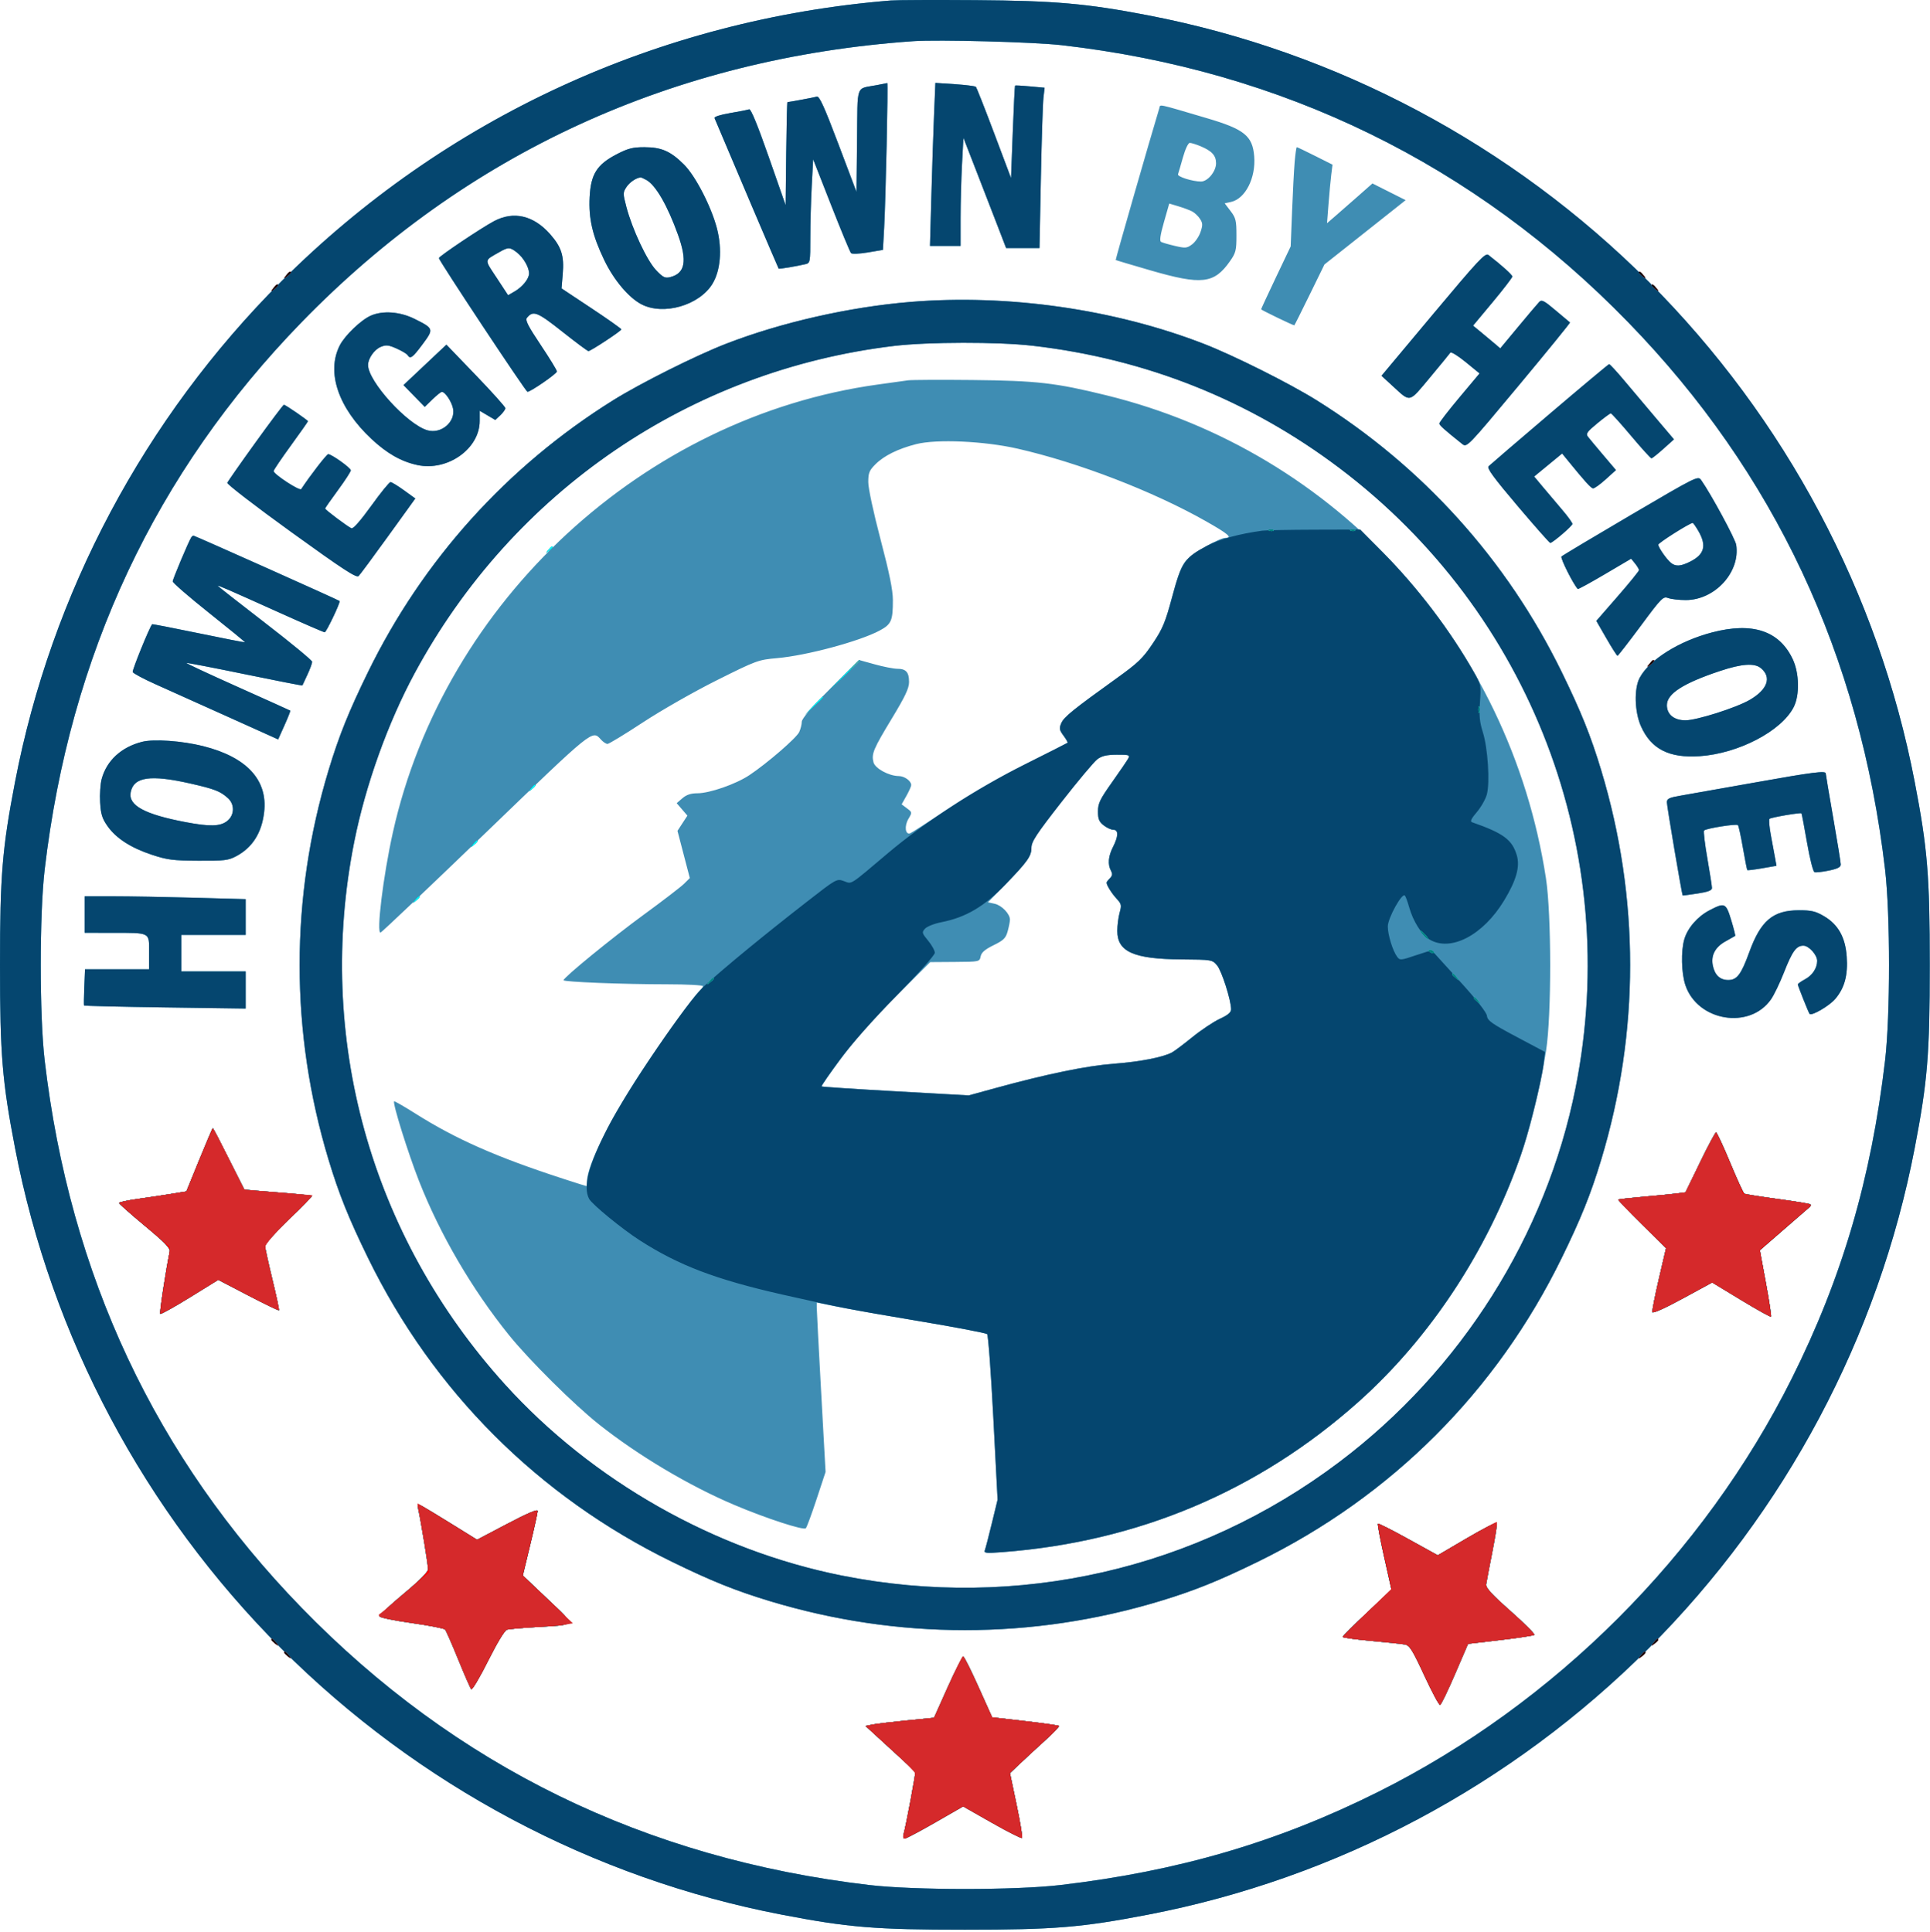 <?xml version="1.0" encoding="UTF-8"?> <svg xmlns="http://www.w3.org/2000/svg" width="899" height="900" viewBox="0 0 899 900" fill="none"><path fill-rule="evenodd" clip-rule="evenodd" d="M414.944 0.226C306.828 9.006 207.218 54.934 131.013 131.139C67.203 194.948 23.924 276.313 7.005 364.273C1.033 395.316 0 407.899 0 449.57C0 491.241 1.033 503.824 7.005 534.867C23.924 622.827 67.203 704.192 131.013 768.001C194.822 831.811 276.187 875.09 364.147 892.009C395.19 897.981 407.773 899.014 449.444 899.014C491.115 899.014 503.698 897.981 534.741 892.009C622.701 875.09 704.066 831.811 767.875 768.001C831.685 704.192 874.964 622.827 891.883 534.867C897.855 503.824 898.888 491.241 898.888 449.57C898.888 407.899 897.855 395.316 891.883 364.273C874.964 276.313 831.685 194.948 767.875 131.139C704.074 67.337 622.698 24.049 534.768 7.136C506.109 1.623 491.511 0.339 454.444 0.07C435.469 -0.067 417.694 0.003 414.944 0.226ZM494.444 21.035C597.498 32.789 686.87 76.503 758.454 150.168C826.483 220.175 866.357 305.144 878.077 405.074C880.534 426.027 880.534 473.113 878.077 494.066C871.63 549.032 858.061 595.325 834.694 642.07C793.576 724.326 724.2 793.702 641.944 834.82C595.199 858.187 548.906 871.756 493.94 878.203C472.987 880.66 425.901 880.66 404.948 878.203C300.506 865.954 212.177 822.8 140.434 748.972C72.424 678.985 32.527 593.968 20.811 494.066C18.354 473.113 18.354 426.027 20.811 405.074C32.531 305.144 72.405 220.175 140.434 150.168C216.937 71.441 313.602 27.014 425.444 19.178C437.032 18.366 481.55 19.564 494.444 21.035ZM408.444 39.652C398.384 41.582 399.515 38.417 399.212 65.496L398.944 89.394L390.477 66.983C383.924 49.641 381.662 44.673 380.477 45.016C379.111 45.41 367.528 47.57 366.778 47.57C366.614 47.57 366.359 58.378 366.212 71.587L365.944 95.604L358.052 73.034C352.869 58.214 349.747 50.623 348.959 50.926C348.298 51.179 344.299 51.968 340.071 52.679C335.508 53.445 332.563 54.397 332.824 55.02C339.978 72.059 362.516 124.976 362.696 125.155C362.947 125.406 370.996 124.06 375.194 123.065C377.37 122.549 377.444 122.145 377.444 110.708C377.444 104.205 377.742 93.335 378.107 86.553L378.77 74.222L387.173 95.646C391.795 107.429 395.955 117.455 396.417 117.926C396.882 118.401 400.379 118.256 404.259 117.601L411.262 116.42L411.832 106.245C412.563 93.187 413.741 38.535 413.288 38.68C413.099 38.74 410.919 39.178 408.444 39.652ZM435.086 53.34C434.75 61.441 434.185 78.533 433.832 91.32L433.19 114.57H440.317H447.444V101.727C447.444 94.663 447.742 83.333 448.107 76.548L448.771 64.212L454.96 80.141C458.365 88.902 462.838 100.458 464.901 105.82L468.651 115.57H476.424H484.198L484.853 82.82C485.213 64.808 485.751 48.001 486.049 45.471L486.59 40.873L479.83 40.242C476.112 39.894 472.956 39.725 472.816 39.864C472.677 40.004 472.198 49.755 471.753 61.534L470.944 82.949L463.067 62.01C458.735 50.493 454.91 40.79 454.567 40.448C454.225 40.106 449.839 39.553 444.821 39.218L435.698 38.61L435.086 53.34ZM540.027 50.388C535.555 65.165 519.519 120.97 519.699 121.127C519.834 121.245 527.111 123.417 535.87 125.955C559.77 132.88 565.525 132.222 572.907 121.719C575.656 117.807 575.944 116.664 575.944 109.656C575.944 102.757 575.646 101.523 573.202 98.32L570.461 94.725L573.41 94.077C580.092 92.61 585.046 82.844 584.212 72.786C583.424 63.278 579.589 60.192 562.185 55.061C538.4 48.049 540.594 48.512 540.027 50.388ZM559.19 68.108C564.532 70.34 566.444 72.441 566.444 76.079C566.444 79.866 562.561 84.57 559.435 84.57C555.479 84.57 548.329 82.312 548.726 81.187C548.942 80.573 549.974 77.033 551.019 73.32C552.111 69.441 553.47 66.57 554.214 66.57C554.926 66.57 557.165 67.262 559.19 68.108ZM287.322 71.829C278.061 76.624 275.211 81.12 274.663 91.804C274.147 101.858 275.968 109.723 281.458 121.155C285.923 130.45 292.891 138.727 298.831 141.79C309.05 147.058 325.646 142.286 331.806 132.309C335.609 126.149 336.453 116.198 333.988 106.57C331.391 96.423 323.976 82.004 318.605 76.655C312.345 70.42 308.118 68.57 300.13 68.57C294.735 68.57 292.54 69.129 287.322 71.829ZM603.07 75.32C602.753 79.033 602.204 89.433 601.85 98.433L601.206 114.796L594.325 129.25C590.54 137.199 587.444 143.885 587.444 144.107C587.444 144.424 602.236 151.57 602.893 151.57C602.985 151.57 606.181 145.191 609.995 137.394L616.929 123.218L628.937 113.708C635.541 108.477 644.049 101.733 647.845 98.721L654.745 93.245L647.015 89.355L639.285 85.466L632.714 91.268C629.099 94.459 624.341 98.627 622.139 100.53L618.135 103.99L618.825 95.03C619.205 90.102 619.778 83.965 620.099 81.391L620.683 76.712L612.586 72.641C608.132 70.402 604.299 68.57 604.068 68.57C603.836 68.57 603.387 71.607 603.07 75.32ZM301.11 83.855C305.472 86.301 310.937 95.785 315.819 109.38C320.222 121.639 319.158 127.362 312.152 129.111C309.764 129.707 308.812 129.231 305.57 125.823C301.347 121.384 294.483 106.741 291.762 96.368C290.133 90.155 290.135 89.691 291.803 87.144C293.275 84.898 296.415 82.782 298.444 82.669C298.719 82.653 299.919 83.187 301.11 83.855ZM555.39 98.541C556.52 99.146 558.129 100.685 558.965 101.962C560.253 103.928 560.292 104.865 559.215 108.081C558.516 110.17 556.75 112.765 555.291 113.847C552.867 115.646 552.176 115.708 547.291 114.564C544.35 113.876 541.444 113.033 540.833 112.691C540.058 112.258 540.466 109.462 542.182 103.448L544.642 94.825L548.989 96.134C551.38 96.853 554.26 97.937 555.39 98.541ZM230.134 103.02C224.186 106.182 204.444 119.421 204.444 120.247C204.444 121.389 244.925 182.503 245.704 182.537C247.083 182.597 259.402 174.091 259.423 173.063C259.435 172.51 256.041 166.964 251.882 160.74C245.894 151.779 244.56 149.135 245.472 148.036C248.377 144.536 250.263 145.278 261.91 154.501C268.21 159.489 273.691 163.57 274.09 163.57C275.156 163.57 289.416 154.175 289.431 153.463C289.438 153.129 283.174 148.697 275.51 143.614L261.577 134.373L262.142 127.634C262.849 119.205 261.55 115.109 256.272 109.112C248.563 100.354 239.237 98.18 230.134 103.02ZM240.829 117.658C243.838 120.025 246.444 124.54 246.444 127.385C246.444 129.874 243.43 133.618 239.666 135.807L236.679 137.544L231.368 129.455C225.489 120.5 225.355 121.601 232.849 117.32C236.764 115.084 237.602 115.12 240.829 117.658ZM667.581 146.289L643.497 175.07L648.72 179.864C657.154 187.605 656.093 187.849 666.075 175.875C670.953 170.024 675.226 164.813 675.571 164.294C675.915 163.775 679.118 165.742 682.688 168.663L689.178 173.976L679.811 185.152C674.659 191.299 670.444 196.757 670.444 197.282C670.444 198.122 672.538 200.001 681.075 206.824C683.263 208.572 683.359 208.473 707.478 179.529C720.793 163.551 731.519 150.367 731.315 150.232C731.111 150.096 728.104 147.572 724.632 144.625C719.255 140.059 718.12 139.473 716.97 140.668C716.228 141.439 711.841 146.621 707.223 152.183L698.826 162.295L696.36 160.183C695.004 159.021 692.154 156.639 690.026 154.89L686.158 151.71L695.301 140.741C700.33 134.708 704.444 129.347 704.444 128.828C704.444 128.027 699.655 123.707 693.304 118.78C691.866 117.664 688.711 121.038 667.581 146.289ZM424.074 140.663C395.51 143.018 363.819 150.214 338.128 160.179C324.144 165.604 298.277 178.553 285.571 186.491C236.208 217.328 196.972 260.842 171.438 313.07C162.456 331.444 157.91 342.749 153.067 358.754C135.068 418.249 135.068 480.891 153.067 540.386C157.91 556.391 162.456 567.696 171.438 586.07C201.827 648.229 250.785 697.187 312.944 727.576C331.318 736.558 342.623 741.104 358.628 745.947C418.123 763.946 480.765 763.946 540.26 745.947C556.265 741.104 567.57 736.558 585.944 727.576C648.103 697.187 697.061 648.229 727.45 586.07C736.432 567.696 740.978 556.391 745.821 540.386C763.82 480.891 763.82 418.249 745.821 358.754C740.978 342.749 736.432 331.444 727.45 313.07C701.916 260.842 662.68 217.328 613.317 186.491C600.611 178.553 574.744 165.604 560.76 160.179C519.085 144.013 469.437 136.925 424.074 140.663ZM172.749 147.038C168.226 149.005 160.634 156.276 158.274 160.903C151.913 173.371 157.551 190.022 173.04 204.511C180.269 211.273 186.914 215.049 194.422 216.659C208.462 219.67 223.444 209.074 223.444 196.133V191.372L227.08 193.518L230.716 195.663L233.08 193.442C234.38 192.221 235.427 190.737 235.406 190.146C235.385 189.554 229.198 182.657 221.656 174.82L207.944 160.569L197.944 169.992L187.944 179.414L192.904 184.49L197.864 189.565L201.446 186.068C203.416 184.144 205.387 182.57 205.826 182.57C207.352 182.57 210.382 187.091 211.023 190.324C212.26 196.562 205.513 202.311 199.111 200.474C189.749 197.789 171.444 177.662 171.444 170.054C171.444 167.04 174.363 162.846 177.31 161.626C179.831 160.581 180.931 160.692 184.728 162.371C187.18 163.456 189.496 164.844 189.874 165.457C191.103 167.446 192.175 166.667 196.83 160.403C202.153 153.24 202.095 153.051 193.186 148.599C186.366 145.191 178.396 144.582 172.749 147.038ZM480.95 161.067C533.677 167.141 581.845 186.332 623.817 217.988C713.235 285.429 755.792 397.088 733.905 506.831C720.186 575.622 680.575 638.344 623.817 681.152C557.43 731.222 473.812 750.311 392.183 734.031C332.808 722.189 275.848 689.871 235.207 644.962C172.529 575.705 146.854 483.198 165.024 392.103C170.281 365.748 180.713 336.654 193.182 313.57C238.947 228.847 321.412 172.554 416.444 161.163C432.26 159.267 464.905 159.218 480.95 161.067ZM721.742 192.9C706.78 205.644 694.017 216.593 693.378 217.233C692.497 218.117 695.75 222.566 706.909 235.733C714.99 245.268 721.841 253.021 722.134 252.961C723.512 252.681 732.443 244.989 732.435 244.09C732.43 243.529 730.293 240.572 727.685 237.52C725.078 234.467 721.071 229.727 718.782 226.986L714.62 222.002L721.131 216.644L727.642 211.286L729.793 213.928C738.489 224.608 741.088 227.479 742.097 227.521C742.732 227.548 745.38 225.642 747.984 223.285L752.717 219L746.81 212.035C743.562 208.204 740.345 204.342 739.662 203.453C738.598 202.068 739.229 201.169 744.047 197.203C747.142 194.655 749.963 192.57 750.315 192.57C750.668 192.57 754.927 197.295 759.779 203.07C764.631 208.845 768.903 213.55 769.272 213.525C769.642 213.501 772.151 211.503 774.848 209.086L779.751 204.692L771.431 194.881C766.856 189.485 760.19 181.582 756.618 177.32C753.047 173.058 749.859 169.606 749.534 169.65C749.21 169.694 736.703 180.157 721.742 192.9ZM422.944 177.193C421.294 177.428 414.994 178.303 408.944 179.139C299.968 194.191 207.013 280.033 183.011 387.783C178.488 408.091 175.18 435.16 177.308 434.446C177.926 434.239 200.049 413.232 226.471 387.763C276.927 339.127 275.824 340.017 279.967 344.596C280.95 345.681 282.308 346.57 282.986 346.57C283.663 346.57 291.131 342.026 299.581 336.473C308.078 330.889 323.436 322.136 333.944 316.889C352.392 307.678 353.205 307.38 361.944 306.615C375.7 305.411 400.319 298.794 409.718 293.775C415.19 290.853 415.927 289.162 415.907 279.57C415.898 274.89 414.291 266.987 410.169 251.342C406.871 238.826 404.444 227.498 404.444 224.625C404.444 220.298 404.889 219.192 407.799 216.282C411.783 212.298 418.292 209.08 426.748 206.913C436.212 204.489 458.429 205.476 473.944 209.011C502.342 215.48 537.022 228.839 561.694 242.814C572.034 248.67 574.274 250.57 570.84 250.57C568.076 250.57 555.893 257.506 552.762 260.862C550.38 263.417 549.011 266.896 546.041 277.945C542.804 289.985 541.607 292.873 536.987 299.773C532.37 306.669 530.153 308.81 520.287 315.897C499.801 330.615 495.577 334.033 494.357 336.878C493.308 339.326 493.44 340.073 495.387 342.706C496.615 344.368 497.468 345.866 497.282 346.036C497.096 346.207 488.229 350.7 477.577 356.021C465.317 362.147 452.177 369.73 441.768 376.687C432.725 382.732 424.718 387.911 423.975 388.196C421.685 389.075 421.153 384.872 423.13 381.524C424.931 378.475 424.927 378.443 422.467 376.588L419.991 374.72L422.218 370.759C423.442 368.58 424.444 366.329 424.444 365.755C424.444 363.826 421.322 361.57 418.623 361.548C414.036 361.51 407.588 357.991 406.871 355.135C405.875 351.168 406.773 349.024 415.403 334.762C421.666 324.41 423.444 320.643 423.444 317.721C423.444 313.167 422.024 311.57 417.974 311.57C416.285 311.57 411.578 310.648 407.514 309.522L400.124 307.474L386.807 320.772C377.872 329.695 373.483 334.795 373.467 336.273C373.454 337.485 372.92 339.626 372.279 341.033C371.029 343.777 357.273 355.672 348.994 361.168C342.738 365.32 330.514 369.57 324.825 369.57C321.81 369.57 319.769 370.247 317.878 371.873L315.201 374.176L317.699 377.08L320.198 379.985L317.884 383.528L315.57 387.07L318.444 398.07L321.319 409.07L318.631 411.731C317.153 413.194 308.744 419.65 299.944 426.077C285.211 436.836 262.656 455.265 262.507 456.663C262.422 457.468 290.132 458.563 310.694 458.567C319.906 458.569 327.444 458.965 327.444 459.448C327.444 459.93 326.76 460.893 325.924 461.586C323.377 463.7 309.045 483.558 298.501 499.582C284.201 521.315 273.444 543.056 273.444 550.227C273.444 551.515 273.302 552.57 273.128 552.57C272.955 552.57 268.117 551.043 262.378 549.177C231.32 539.079 212.405 530.731 193.444 518.752C188.219 515.451 183.784 512.907 183.588 513.099C182.787 513.885 190 536.997 195.125 550.07C204.928 575.071 219.844 600.624 237.155 622.07C246.507 633.655 267.377 654.372 278.944 663.551C297.137 677.988 320.813 692.097 341.811 701.016C356.646 707.317 374.336 713.095 375.364 711.976C375.821 711.478 378.075 705.371 380.373 698.406L384.552 685.743L382.498 648.58C381.368 628.141 380.444 610.385 380.444 609.123V606.829L389.418 608.669C394.353 609.682 412.007 612.788 428.649 615.571C445.291 618.355 459.316 621.042 459.817 621.543C460.317 622.043 461.616 639.601 462.703 660.561L464.68 698.669L462.004 709.688C460.533 715.749 459.064 721.397 458.74 722.241C458.227 723.578 459.29 723.687 467.048 723.095C530.169 718.278 586.016 694.724 632.554 653.29C667.076 622.553 694.903 579.597 709.785 534.07C713.455 522.84 718.05 503.128 720.157 489.57C722.75 472.884 722.713 426.058 720.094 409.07C703.129 299.05 622.581 210.539 515.444 184.191C491.664 178.343 483 177.352 452.944 177.044C438.094 176.892 424.594 176.959 422.944 177.193ZM118.986 206.188C112.003 215.879 106.104 224.316 105.876 224.938C105.649 225.561 119.041 235.871 135.638 247.85C160.056 265.474 166.054 269.385 167.074 268.35C167.767 267.646 173.987 259.234 180.897 249.656L193.459 232.242L188.201 228.438C185.31 226.346 182.48 224.62 181.913 224.602C181.346 224.585 177.32 229.534 172.967 235.602C168.084 242.406 164.55 246.441 163.745 246.132C162.154 245.522 151.444 237.496 151.444 236.915C151.444 236.687 154.144 232.822 157.444 228.326C160.744 223.83 163.432 219.683 163.418 219.111C163.39 217.98 154.393 211.56 152.874 211.586C152.149 211.599 144.441 221.578 140.3 227.868C139.628 228.887 127.444 220.919 127.444 219.46C127.444 219.009 131.044 213.686 135.444 207.631C139.844 201.576 143.444 196.46 143.444 196.262C143.444 195.777 132.946 188.57 132.239 188.57C131.932 188.57 125.968 196.498 118.986 206.188ZM759.582 239.979C742.333 250.107 727.827 258.787 727.345 259.269C726.674 259.94 732.919 272.378 734.942 274.401C735.129 274.588 740.798 271.489 747.539 267.514L759.796 260.286L761.62 262.539C762.623 263.778 763.444 265.162 763.444 265.614C763.444 266.066 758.974 271.572 753.51 277.848L743.576 289.259L748.26 297.408C750.836 301.89 753.169 305.543 753.444 305.526C753.719 305.508 758.588 299.234 764.263 291.583C774.038 278.406 774.714 277.722 777.078 278.621C778.451 279.143 782.132 279.566 785.259 279.561C798.838 279.538 810.73 266.497 808.73 253.822C808.293 251.053 797.087 230.329 792.444 223.704C790.963 221.591 790.555 221.792 759.582 239.979ZM791.194 247.526C795 254.191 793.912 258.27 787.45 261.567C782.979 263.848 780.613 264.037 778.407 262.288C776.395 260.693 772.444 255.04 772.444 253.755C772.444 252.912 786.915 243.75 788.444 243.626C788.719 243.604 789.957 245.359 791.194 247.526ZM89.08 250.349C87.7 252.583 80.445 269.832 80.452 270.865C80.456 271.528 88.079 278.134 97.393 285.545C106.707 292.956 114.231 299.116 114.114 299.233C113.997 299.351 104.271 297.451 92.502 295.012C80.732 292.573 70.997 290.689 70.868 290.824C69.683 292.067 61.486 312.236 61.816 313.097C62.054 313.718 66.906 316.308 72.597 318.851C78.288 321.395 93.434 328.202 106.256 333.979L129.567 344.481L132.528 337.882C134.157 334.252 135.367 331.185 135.217 331.067C135.067 330.949 124.045 325.976 110.723 320.016C97.401 314.055 86.644 309.037 86.817 308.863C86.991 308.69 99.194 311.036 113.936 314.078C128.678 317.119 140.795 319.487 140.862 319.339C140.929 319.191 141.987 316.92 143.214 314.293C144.44 311.666 145.42 308.966 145.391 308.293C145.362 307.62 135.462 299.455 123.391 290.148C111.32 280.841 101.444 273.095 101.444 272.934C101.444 272.553 105.758 274.43 130.197 285.443C141.337 290.463 150.812 294.57 151.255 294.57C152.011 294.57 158.712 280.486 158.188 279.998C157.666 279.511 90.728 249.57 90.162 249.57C89.832 249.57 89.345 249.921 89.08 250.349ZM797.518 294.625C782.102 298.661 768.335 307.287 763.773 315.768C761.089 320.757 761.378 331.629 764.373 338.364C769.097 348.983 777.495 353.258 791.726 352.287C809.802 351.055 829.818 340.598 835.528 329.405C838.352 323.87 838.135 313.57 835.057 307.07C828.796 293.849 816.3 289.707 797.518 294.625ZM820.291 311.32C825.318 315.574 823.337 321.206 815.121 326.017C808.858 329.683 790.363 335.57 785.106 335.57C779.775 335.57 776.444 332.858 776.444 328.518C776.444 323.189 784.037 318.305 801.212 312.587C811.388 309.2 817.319 308.806 820.291 311.32ZM66.178 345.592C56.497 348.043 49.659 354.346 47.341 362.952C46.738 365.193 46.415 370.054 46.624 373.755C46.935 379.246 47.557 381.273 50.006 384.777C54.019 390.516 60.897 394.97 70.785 398.231C77.944 400.592 80.598 400.931 92.444 400.996C104.535 401.062 106.375 400.84 110.068 398.864C117.602 394.834 121.902 388.045 123.034 378.394C124.795 363.379 114.926 352.695 94.582 347.593C84.733 345.123 71.666 344.202 66.178 345.592ZM525.572 353.32C525.053 354.282 521.662 359.257 518.036 364.374C512.336 372.419 511.444 374.27 511.444 378.051C511.444 381.585 511.95 382.823 514.079 384.497C515.528 385.637 517.553 386.57 518.579 386.57C521.049 386.57 520.998 389.563 518.444 394.57C516.228 398.914 515.903 402.691 517.492 405.659C518.287 407.146 518.167 407.99 516.992 409.165C516.141 410.016 515.444 410.935 515.444 411.207C515.444 412.388 517.882 416.278 520.145 418.706C522.371 421.097 522.501 421.704 521.528 425.206C520.938 427.331 520.453 431.142 520.45 433.674C520.438 443.409 528.035 446.795 550.287 446.972C564.484 447.085 564.654 447.113 566.9 449.724C569.062 452.237 573.444 465.96 573.444 470.217C573.444 471.668 571.984 472.902 568.201 474.649C565.317 475.981 559.579 479.807 555.451 483.152C551.322 486.497 547.033 489.72 545.921 490.316C541.694 492.576 531.038 494.647 518.844 495.578C506.046 496.554 487.895 500.291 463.546 506.962L451.252 510.331L417.155 508.424C398.401 507.375 382.891 506.35 382.687 506.146C382.483 505.943 386.802 499.767 392.284 492.423C398.854 483.621 407.543 473.814 417.779 463.65L433.308 448.23L444.796 448.15C456.229 448.07 456.287 448.058 456.791 445.565C457.161 443.731 458.775 442.334 462.812 440.354C467.506 438.052 468.485 437.084 469.381 433.859C469.959 431.775 470.435 429.343 470.438 428.455C470.448 425.759 466.608 421.765 463.311 421.041L460.202 420.358L467.652 412.714C478.595 401.486 480.444 398.925 480.444 394.995C480.444 392.118 482.664 388.731 494.416 373.676C502.101 363.831 509.639 354.845 511.166 353.705C513.271 352.135 515.466 351.626 520.229 351.602C525.912 351.573 526.424 351.738 525.572 353.32ZM816.944 364.636C802.094 367.29 786.906 369.977 783.194 370.606C777.447 371.581 776.444 372.053 776.444 373.786C776.444 375.576 783.45 416.885 783.805 417.188C783.882 417.253 786.982 416.841 790.694 416.273C795.627 415.518 797.444 414.829 797.444 413.713C797.444 412.874 796.475 406.643 795.291 399.865C794.106 393.088 793.422 387.258 793.77 386.91C794.77 385.91 808.878 383.671 809.54 384.407C809.868 384.772 810.916 389.568 811.868 395.065C812.821 400.562 813.737 405.197 813.905 405.364C814.073 405.532 817.199 405.149 820.852 404.513L827.494 403.356L826.841 399.713C826.482 397.709 825.599 392.92 824.878 389.07C824.158 385.22 823.878 381.796 824.256 381.462C825.005 380.8 838.675 378.467 839.131 378.924C839.285 379.078 840.452 385.218 841.724 392.569C843.019 400.052 844.556 406.107 845.217 406.328C845.867 406.544 848.883 406.205 851.921 405.575C855.975 404.733 857.442 403.982 857.438 402.749C857.435 401.826 855.86 392.071 853.938 381.072C852.016 370.073 850.444 360.736 850.444 360.322C850.444 358.958 844.249 359.755 816.944 364.636ZM88.638 365.014C100.014 367.595 102.617 368.611 106.194 371.869C109.407 374.796 109.226 379.81 105.809 382.497C102.595 385.026 97.759 385.157 86.504 383.022C67.348 379.388 59.685 375.228 60.866 369.102C62.247 361.937 70.027 360.792 88.638 365.014ZM39.444 426.07V434.57L52.194 434.584C70.275 434.603 69.444 434.165 69.444 443.687V451.57H54.52H39.596L39.259 459.82C39.074 464.358 39.02 468.237 39.139 468.442C39.258 468.647 56.25 469.051 76.899 469.339L114.444 469.864V461.217V452.57H99.444H84.444V444.07V435.57H99.444H114.444V427.23V418.89L90.282 418.23C76.993 417.867 60.118 417.57 52.782 417.57H39.444V426.07ZM796.292 424.086C790.761 426.966 786.161 432.235 784.585 437.492C782.939 442.987 783.182 453.446 785.087 459.034C790.817 475.852 815.081 479.802 824.973 465.529C826.379 463.5 829.085 457.877 830.986 453.034C834.873 443.134 836.732 440.57 840.026 440.57C842.567 440.57 846.444 444.851 846.444 447.658C846.444 451.009 844.237 454.367 840.826 456.203C838.966 457.205 837.444 458.295 837.444 458.625C837.444 459.277 842.469 471.884 842.919 472.362C843.91 473.413 852.067 468.66 854.849 465.41C859.214 460.31 860.838 454.326 860.216 445.632C859.574 436.661 856.229 430.704 849.667 426.847C845.716 424.524 843.8 424.071 837.944 424.074C825.867 424.081 820.163 428.893 814.834 443.57C811.056 453.978 809.102 456.57 805.031 456.57C801.179 456.57 798.731 454.254 797.832 449.76C796.9 445.098 798.959 441.204 803.753 438.565C806.058 437.296 808.084 436.15 808.255 436.019C808.426 435.889 807.595 432.584 806.408 428.676C803.954 420.599 803.437 420.365 796.292 424.086ZM92.817 540.32L86.802 555.07L79.873 556.205C76.062 556.83 69.007 557.889 64.194 558.558C59.382 559.228 55.444 560.077 55.444 560.444C55.444 560.811 60.848 565.602 67.453 571.091C76.765 578.829 79.369 581.519 79.046 583.07C77.207 591.917 74.205 611.665 74.635 612.094C74.929 612.388 81.13 608.943 88.414 604.438L101.658 596.247L115.611 603.515C123.285 607.513 129.723 610.623 129.917 610.427C130.111 610.231 128.742 603.77 126.874 596.07C125.007 588.37 123.471 581.332 123.462 580.429C123.452 579.527 128.448 573.994 134.564 568.133C140.68 562.272 145.518 557.316 145.314 557.118C145.111 556.921 137.969 556.215 129.444 555.548C120.919 554.882 113.882 554.277 113.807 554.203C113.732 554.13 110.466 547.657 106.551 539.82C102.635 531.983 99.296 525.57 99.131 525.57C98.966 525.57 96.125 532.208 92.817 540.32ZM791.892 541.532L785.14 555.493L781.042 556.029C778.788 556.323 771.814 557.008 765.543 557.551C759.273 558.094 753.992 558.689 753.808 558.873C753.623 559.058 758.552 564.22 764.76 570.345L776.048 581.482L772.723 595.776C770.894 603.638 769.521 610.614 769.671 611.279C769.837 612.016 775.346 609.554 783.753 604.986L797.562 597.484L811.035 605.662C818.445 610.16 824.705 613.642 824.947 613.401C825.188 613.16 824.117 606.102 822.567 597.718L819.75 582.473L830.847 572.836C836.95 567.536 842.364 562.84 842.877 562.401C843.391 561.962 843.58 561.373 843.299 561.092C843.018 560.81 836.147 559.681 828.031 558.582C819.915 557.483 812.923 556.366 812.493 556.1C812.063 555.834 809.088 549.306 805.883 541.593C802.678 533.881 799.738 527.57 799.35 527.57C798.961 527.57 795.606 533.853 791.892 541.532ZM194.864 703.232C196.199 709.364 199.429 729.181 199.402 731.07C199.383 732.38 195.437 736.347 187.963 742.57C181.688 747.795 176.678 752.517 176.829 753.062C176.981 753.608 183.715 754.989 191.793 756.13C199.87 757.272 206.858 758.625 207.32 759.138C207.782 759.65 210.538 765.92 213.444 773.07C216.35 780.22 219.082 786.465 219.515 786.949C219.948 787.432 223.469 781.505 227.341 773.776C231.607 765.26 235.082 759.523 236.162 759.213C237.142 758.931 243.305 758.388 249.857 758.005C268.955 756.89 268.593 757.785 255.118 744.99L243.533 733.989L246.988 719.671C248.889 711.797 250.444 704.711 250.444 703.925C250.444 702.97 245.767 704.957 236.336 709.919L222.227 717.342L210.586 710.121C204.183 706.15 197.887 702.337 196.595 701.647C194.345 700.446 194.272 700.513 194.864 703.232ZM683.327 716.596L669.71 724.593L655.988 717.004C648.441 712.83 642.064 709.616 641.818 709.863C641.572 710.109 642.898 717.14 644.764 725.487L648.159 740.664L636.801 751.268C630.555 757.1 625.444 762.182 625.444 762.562C625.444 762.942 631.406 763.793 638.694 764.454C645.982 765.114 653.083 765.875 654.475 766.144C656.621 766.558 657.987 768.757 663.461 780.606C667.011 788.291 670.315 794.446 670.803 794.284C671.29 794.121 674.418 787.651 677.753 779.905L683.817 765.822L698.881 764.061C707.165 763.092 714.271 762.011 714.67 761.658C715.07 761.306 710.121 756.343 703.672 750.629C694.826 742.792 692.02 739.729 692.244 738.156C692.406 737.009 693.674 730.313 695.061 723.278C696.448 716.242 697.439 710.061 697.263 709.542C697.088 709.023 690.816 712.197 683.327 716.596ZM441.509 785.925L435.075 800.281L422.274 801.549C415.233 802.246 408.057 803.106 406.327 803.46L403.182 804.103L414.563 814.555C420.822 820.303 426.122 825.124 426.34 825.268C426.707 825.51 421.968 850.872 420.819 854.82C420.539 855.782 420.807 856.57 421.416 856.57C422.024 856.57 428.399 853.193 435.582 849.066L448.641 841.562L462.076 849.2C469.464 853.4 475.765 856.582 476.077 856.271C476.389 855.959 475.25 849.036 473.546 840.887L470.448 826.07L475.196 821.564C477.807 819.086 483.052 814.243 486.85 810.803C490.648 807.363 493.543 804.336 493.283 804.075C493.022 803.815 485.907 802.807 477.472 801.836L462.135 800.07L455.863 786.095C452.414 778.408 449.221 771.996 448.767 771.844C448.314 771.693 445.048 778.03 441.509 785.925Z" fill="#3F8DB3"></path><path fill-rule="evenodd" clip-rule="evenodd" d="M414.944 0.226C306.828 9.006 207.218 54.934 131.013 131.139C67.203 194.948 23.924 276.313 7.005 364.273C1.033 395.316 0 407.899 0 449.57C0 491.241 1.033 503.824 7.005 534.867C23.924 622.827 67.203 704.192 131.013 768.001C194.822 831.811 276.187 875.09 364.147 892.009C395.19 897.981 407.773 899.014 449.444 899.014C491.115 899.014 503.698 897.981 534.741 892.009C622.701 875.09 704.066 831.811 767.875 768.001C831.685 704.192 874.964 622.827 891.883 534.867C897.855 503.824 898.888 491.241 898.888 449.57C898.888 407.899 897.855 395.316 891.883 364.273C874.964 276.313 831.685 194.948 767.875 131.139C704.074 67.337 622.698 24.049 534.768 7.136C506.109 1.623 491.511 0.339 454.444 0.07C435.469 -0.067 417.694 0.003 414.944 0.226ZM494.444 21.035C597.498 32.789 686.87 76.503 758.454 150.168C826.483 220.175 866.357 305.144 878.077 405.074C880.534 426.027 880.534 473.113 878.077 494.066C871.63 549.032 858.061 595.325 834.694 642.07C793.576 724.326 724.2 793.702 641.944 834.82C595.199 858.187 548.906 871.756 493.94 878.203C472.987 880.66 425.901 880.66 404.948 878.203C300.506 865.954 212.177 822.8 140.434 748.972C72.424 678.985 32.527 593.968 20.811 494.066C18.354 473.113 18.354 426.027 20.811 405.074C32.531 305.144 72.405 220.175 140.434 150.168C216.937 71.441 313.602 27.014 425.444 19.178C437.032 18.366 481.55 19.564 494.444 21.035ZM408.444 39.652C398.384 41.582 399.515 38.417 399.212 65.496L398.944 89.394L390.477 66.983C383.924 49.641 381.662 44.673 380.477 45.016C379.111 45.41 367.528 47.57 366.778 47.57C366.614 47.57 366.359 58.378 366.212 71.587L365.944 95.604L358.052 73.034C352.869 58.214 349.747 50.623 348.959 50.926C348.298 51.179 344.299 51.968 340.071 52.679C335.508 53.445 332.563 54.397 332.824 55.02C339.978 72.059 362.516 124.976 362.696 125.155C362.947 125.406 370.996 124.06 375.194 123.065C377.37 122.549 377.444 122.145 377.444 110.708C377.444 104.205 377.742 93.335 378.107 86.553L378.77 74.222L387.173 95.646C391.795 107.429 395.955 117.455 396.417 117.926C396.882 118.401 400.379 118.256 404.259 117.601L411.262 116.42L411.832 106.245C412.563 93.187 413.741 38.535 413.288 38.68C413.099 38.74 410.919 39.178 408.444 39.652ZM435.086 53.34C434.75 61.441 434.185 78.533 433.832 91.32L433.19 114.57H440.317H447.444V101.727C447.444 94.663 447.742 83.333 448.107 76.548L448.771 64.212L454.96 80.141C458.365 88.902 462.838 100.458 464.901 105.82L468.651 115.57H476.424H484.198L484.853 82.82C485.213 64.808 485.751 48.001 486.049 45.471L486.59 40.873L479.83 40.242C476.112 39.894 472.956 39.725 472.816 39.864C472.677 40.004 472.198 49.755 471.753 61.534L470.944 82.949L463.067 62.01C458.735 50.493 454.91 40.79 454.567 40.448C454.225 40.106 449.839 39.553 444.821 39.218L435.698 38.61L435.086 53.34ZM287.322 71.829C278.061 76.624 275.211 81.12 274.663 91.804C274.147 101.858 275.968 109.723 281.458 121.155C285.923 130.45 292.891 138.727 298.831 141.79C309.05 147.058 325.646 142.286 331.806 132.309C335.609 126.149 336.453 116.198 333.988 106.57C331.391 96.423 323.976 82.004 318.605 76.655C312.345 70.42 308.118 68.57 300.13 68.57C294.735 68.57 292.54 69.129 287.322 71.829ZM301.11 83.855C305.472 86.301 310.937 95.785 315.819 109.38C320.222 121.639 319.158 127.362 312.152 129.111C309.764 129.707 308.812 129.231 305.57 125.823C301.347 121.384 294.483 106.741 291.762 96.368C290.133 90.155 290.135 89.691 291.803 87.144C293.275 84.898 296.415 82.782 298.444 82.669C298.719 82.653 299.919 83.187 301.11 83.855ZM230.134 103.02C224.186 106.182 204.444 119.421 204.444 120.247C204.444 121.389 244.925 182.503 245.704 182.537C247.083 182.597 259.402 174.091 259.423 173.063C259.435 172.51 256.041 166.964 251.882 160.74C245.894 151.779 244.56 149.135 245.472 148.036C248.377 144.536 250.263 145.278 261.91 154.501C268.21 159.489 273.691 163.57 274.09 163.57C275.156 163.57 289.416 154.175 289.431 153.463C289.438 153.129 283.174 148.697 275.51 143.614L261.577 134.373L262.142 127.634C262.849 119.205 261.55 115.109 256.272 109.112C248.563 100.354 239.237 98.18 230.134 103.02ZM240.829 117.658C243.838 120.025 246.444 124.54 246.444 127.385C246.444 129.874 243.43 133.618 239.666 135.807L236.679 137.544L231.368 129.455C225.489 120.5 225.355 121.601 232.849 117.32C236.764 115.084 237.602 115.12 240.829 117.658ZM667.581 146.289L643.497 175.07L648.72 179.864C657.154 187.605 656.093 187.849 666.075 175.875C670.953 170.024 675.226 164.813 675.571 164.294C675.915 163.775 679.118 165.742 682.688 168.663L689.178 173.976L679.811 185.152C674.659 191.299 670.444 196.757 670.444 197.282C670.444 198.122 672.538 200.001 681.075 206.824C683.263 208.572 683.359 208.473 707.478 179.529C720.793 163.551 731.519 150.367 731.315 150.232C731.111 150.096 728.104 147.572 724.632 144.625C719.255 140.059 718.12 139.473 716.97 140.668C716.228 141.439 711.841 146.621 707.223 152.183L698.826 162.295L696.36 160.183C695.004 159.021 692.154 156.639 690.026 154.89L686.158 151.71L695.301 140.741C700.33 134.708 704.444 129.347 704.444 128.828C704.444 128.027 699.655 123.707 693.304 118.78C691.866 117.664 688.711 121.038 667.581 146.289ZM424.074 140.663C395.51 143.018 363.819 150.214 338.128 160.179C324.144 165.604 298.277 178.553 285.571 186.491C236.208 217.328 196.972 260.842 171.438 313.07C162.456 331.444 157.91 342.749 153.067 358.754C135.068 418.249 135.068 480.891 153.067 540.386C157.91 556.391 162.456 567.696 171.438 586.07C201.827 648.229 250.785 697.187 312.944 727.576C331.318 736.558 342.623 741.104 358.628 745.947C418.123 763.946 480.765 763.946 540.26 745.947C556.265 741.104 567.57 736.558 585.944 727.576C648.103 697.187 697.061 648.229 727.45 586.07C736.432 567.696 740.978 556.391 745.821 540.386C763.82 480.891 763.82 418.249 745.821 358.754C740.978 342.749 736.432 331.444 727.45 313.07C701.916 260.842 662.68 217.328 613.317 186.491C600.611 178.553 574.744 165.604 560.76 160.179C519.085 144.013 469.437 136.925 424.074 140.663ZM172.749 147.038C168.226 149.005 160.634 156.276 158.274 160.903C151.913 173.371 157.551 190.022 173.04 204.511C180.269 211.273 186.914 215.049 194.422 216.659C208.462 219.67 223.444 209.074 223.444 196.133V191.372L227.08 193.518L230.716 195.663L233.08 193.442C234.38 192.221 235.427 190.737 235.406 190.146C235.385 189.554 229.198 182.657 221.656 174.82L207.944 160.569L197.944 169.992L187.944 179.414L192.904 184.49L197.864 189.565L201.446 186.068C203.416 184.144 205.387 182.57 205.826 182.57C207.352 182.57 210.382 187.091 211.023 190.324C212.26 196.562 205.513 202.311 199.111 200.474C189.749 197.789 171.444 177.662 171.444 170.054C171.444 167.04 174.363 162.846 177.31 161.626C179.831 160.581 180.931 160.692 184.728 162.371C187.18 163.456 189.496 164.844 189.874 165.457C191.103 167.446 192.175 166.667 196.83 160.403C202.153 153.24 202.095 153.051 193.186 148.599C186.366 145.191 178.396 144.582 172.749 147.038ZM480.95 161.067C533.677 167.141 581.845 186.332 623.817 217.988C713.235 285.429 755.792 397.088 733.905 506.831C720.186 575.622 680.575 638.344 623.817 681.152C557.43 731.222 473.812 750.311 392.183 734.031C332.808 722.189 275.848 689.871 235.207 644.962C172.529 575.705 146.854 483.198 165.024 392.103C170.281 365.748 180.713 336.654 193.182 313.57C238.947 228.847 321.412 172.554 416.444 161.163C432.26 159.267 464.905 159.218 480.95 161.067ZM721.742 192.9C706.78 205.644 694.017 216.593 693.378 217.233C692.497 218.117 695.75 222.566 706.909 235.733C714.99 245.268 721.841 253.021 722.134 252.961C723.512 252.681 732.443 244.989 732.435 244.09C732.43 243.529 730.293 240.572 727.685 237.52C725.078 234.467 721.071 229.727 718.782 226.986L714.62 222.002L721.131 216.644L727.642 211.286L729.793 213.928C738.489 224.608 741.088 227.479 742.097 227.521C742.732 227.548 745.38 225.642 747.984 223.285L752.717 219L746.81 212.035C743.562 208.204 740.345 204.342 739.662 203.453C738.598 202.068 739.229 201.169 744.047 197.203C747.142 194.655 749.963 192.57 750.315 192.57C750.668 192.57 754.927 197.295 759.779 203.07C764.631 208.845 768.903 213.55 769.272 213.525C769.642 213.501 772.151 211.503 774.848 209.086L779.751 204.692L771.431 194.881C766.856 189.485 760.19 181.582 756.618 177.32C753.047 173.058 749.859 169.606 749.534 169.65C749.21 169.694 736.703 180.157 721.742 192.9ZM118.986 206.188C112.003 215.879 106.104 224.316 105.876 224.938C105.649 225.561 119.041 235.871 135.638 247.85C160.056 265.474 166.054 269.385 167.074 268.35C167.767 267.646 173.987 259.234 180.897 249.656L193.459 232.242L188.201 228.438C185.31 226.346 182.48 224.62 181.913 224.602C181.346 224.585 177.32 229.534 172.967 235.602C168.084 242.406 164.55 246.441 163.745 246.132C162.154 245.522 151.444 237.496 151.444 236.915C151.444 236.687 154.144 232.822 157.444 228.326C160.744 223.83 163.432 219.683 163.418 219.111C163.39 217.98 154.393 211.56 152.874 211.586C152.149 211.599 144.441 221.578 140.3 227.868C139.628 228.887 127.444 220.919 127.444 219.46C127.444 219.009 131.044 213.686 135.444 207.631C139.844 201.576 143.444 196.46 143.444 196.262C143.444 195.777 132.946 188.57 132.239 188.57C131.932 188.57 125.968 196.498 118.986 206.188ZM759.582 239.979C742.333 250.107 727.827 258.787 727.345 259.269C726.674 259.94 732.919 272.378 734.942 274.401C735.129 274.588 740.798 271.489 747.539 267.514L759.796 260.286L761.62 262.539C762.623 263.778 763.444 265.162 763.444 265.614C763.444 266.066 758.974 271.572 753.51 277.848L743.576 289.259L748.26 297.408C750.836 301.89 753.169 305.543 753.444 305.526C753.719 305.508 758.588 299.234 764.263 291.583C774.038 278.406 774.714 277.722 777.078 278.621C778.451 279.143 782.132 279.566 785.259 279.561C798.838 279.538 810.73 266.497 808.73 253.822C808.293 251.053 797.087 230.329 792.444 223.704C790.963 221.591 790.555 221.792 759.582 239.979ZM791.194 247.526C795 254.191 793.912 258.27 787.45 261.567C782.979 263.848 780.613 264.037 778.407 262.288C776.395 260.693 772.444 255.04 772.444 253.755C772.444 252.912 786.915 243.75 788.444 243.626C788.719 243.604 789.957 245.359 791.194 247.526ZM587.944 247.243C577.395 248.666 568.148 251.183 562.349 254.211C551.881 259.677 550.354 261.9 546.041 277.945C542.804 289.985 541.607 292.873 536.987 299.773C532.37 306.669 530.153 308.81 520.287 315.897C499.801 330.615 495.577 334.033 494.357 336.878C493.308 339.326 493.44 340.073 495.387 342.706C496.615 344.368 497.468 345.866 497.282 346.036C497.096 346.207 488.229 350.7 477.577 356.021C455.024 367.289 430.515 383.167 413.593 397.473C395.306 412.934 396.957 411.885 393.105 410.492C389.764 409.284 389.701 409.319 375.848 420.108C355.488 435.965 338.443 449.97 328.009 459.414C320.173 466.507 292.046 507.863 282.908 525.728C274.101 542.946 271.488 553.047 274.424 558.533C275.814 561.13 289.657 572.476 297.944 577.811C316.11 589.505 333.377 596.078 364.382 603.103C390.29 608.973 397.077 610.29 428.598 615.563C445.268 618.351 459.316 621.042 459.817 621.543C460.317 622.043 461.616 639.601 462.703 660.561L464.68 698.669L462.004 709.688C460.533 715.749 459.064 721.397 458.74 722.241C458.227 723.578 459.29 723.687 467.048 723.095C530.169 718.278 586.016 694.724 632.554 653.29C666.272 623.269 693.188 582.318 708.612 537.57C712.305 526.855 718.138 503.403 718.993 495.829L719.643 490.07L706.294 482.98C694.903 476.93 692.899 475.509 692.634 473.297C692.434 471.627 687.846 465.786 679.741 456.887C672.82 449.288 667.073 442.958 666.97 442.822C666.866 442.686 663.49 443.694 659.466 445.063C652.57 447.408 652.075 447.451 650.836 445.81C648.767 443.07 646.444 435.56 646.444 431.611C646.444 427.738 653.097 415.724 654.4 417.244C654.789 417.698 655.672 420.095 656.362 422.57C658.18 429.089 662.128 435.407 665.773 437.629C675.647 443.65 690.804 435.765 700.646 419.488C706.334 410.082 708.105 403.719 706.514 398.409C704.342 391.159 700.258 388.155 685.615 383.037C684.69 382.713 685.378 381.297 687.88 378.374C689.856 376.065 691.968 372.352 692.573 370.123C694.08 364.565 693.041 348.463 690.698 341.07C689.204 336.355 688.919 333.357 689.371 327.07C689.927 319.326 689.836 318.878 686.537 313.07C675.505 293.648 660.329 273.705 644.09 257.288L633.632 246.715L612.288 246.776C600.549 246.81 589.594 247.02 587.944 247.243ZM89.08 250.349C87.7 252.583 80.445 269.832 80.452 270.865C80.456 271.528 88.079 278.134 97.393 285.545C106.707 292.956 114.231 299.116 114.114 299.233C113.997 299.351 104.271 297.451 92.502 295.012C80.732 292.573 70.997 290.689 70.868 290.824C69.683 292.067 61.486 312.236 61.816 313.097C62.054 313.718 66.906 316.308 72.597 318.851C78.288 321.395 93.434 328.202 106.256 333.979L129.567 344.481L132.528 337.882C134.157 334.252 135.367 331.185 135.217 331.067C135.067 330.949 124.045 325.976 110.723 320.016C97.401 314.055 86.644 309.037 86.817 308.863C86.991 308.69 99.194 311.036 113.936 314.078C128.678 317.119 140.795 319.487 140.862 319.339C140.929 319.191 141.987 316.92 143.214 314.293C144.44 311.666 145.42 308.966 145.391 308.293C145.362 307.62 135.462 299.455 123.391 290.148C111.32 280.841 101.444 273.095 101.444 272.934C101.444 272.553 105.758 274.43 130.197 285.443C141.337 290.463 150.812 294.57 151.255 294.57C152.011 294.57 158.712 280.486 158.188 279.998C157.666 279.511 90.728 249.57 90.162 249.57C89.832 249.57 89.345 249.921 89.08 250.349ZM255.316 256.32C254.073 257.906 254.108 257.941 255.694 256.698C257.36 255.391 257.889 254.57 257.066 254.57C256.859 254.57 256.071 255.357 255.316 256.32ZM797.518 294.625C782.102 298.661 768.335 307.287 763.773 315.768C761.089 320.757 761.378 331.629 764.373 338.364C769.097 348.983 777.495 353.258 791.726 352.287C809.802 351.055 829.818 340.598 835.528 329.405C838.352 323.87 838.135 313.57 835.057 307.07C828.796 293.849 816.3 289.707 797.518 294.625ZM392.917 314.82L385.944 322.07L393.194 315.097C397.182 311.262 400.444 307.999 400.444 307.847C400.444 307.113 399.394 308.086 392.917 314.82ZM820.291 311.32C825.318 315.574 823.337 321.206 815.121 326.017C808.858 329.683 790.363 335.57 785.106 335.57C779.775 335.57 776.444 332.858 776.444 328.518C776.444 323.189 784.037 318.305 801.212 312.587C811.388 309.2 817.319 308.806 820.291 311.32ZM378.897 328.82L374.944 333.07L379.194 329.117C383.146 325.441 383.904 324.57 383.147 324.57C382.984 324.57 381.071 326.483 378.897 328.82ZM66.178 345.592C56.497 348.043 49.659 354.346 47.341 362.952C46.738 365.193 46.415 370.054 46.624 373.755C46.935 379.246 47.557 381.273 50.006 384.777C54.019 390.516 60.897 394.97 70.785 398.231C77.944 400.592 80.598 400.931 92.444 400.996C104.535 401.062 106.375 400.84 110.068 398.864C117.602 394.834 121.902 388.045 123.034 378.394C124.795 363.379 114.926 352.695 94.582 347.593C84.733 345.123 71.666 344.202 66.178 345.592ZM525.572 353.32C525.053 354.282 521.662 359.257 518.036 364.374C512.336 372.419 511.444 374.27 511.444 378.051C511.444 381.585 511.95 382.823 514.079 384.497C515.528 385.637 517.553 386.57 518.579 386.57C521.049 386.57 520.998 389.563 518.444 394.57C516.228 398.914 515.903 402.691 517.492 405.659C518.287 407.146 518.167 407.99 516.992 409.165C516.141 410.016 515.444 410.935 515.444 411.207C515.444 412.388 517.882 416.278 520.145 418.706C522.371 421.097 522.501 421.704 521.528 425.206C520.938 427.331 520.453 431.142 520.45 433.674C520.438 443.409 528.035 446.795 550.287 446.972C564.484 447.085 564.654 447.113 566.9 449.724C569.062 452.237 573.444 465.96 573.444 470.217C573.444 471.668 571.984 472.902 568.201 474.649C565.317 475.981 559.579 479.807 555.451 483.152C551.322 486.497 547.033 489.72 545.921 490.316C541.694 492.576 531.038 494.647 518.844 495.578C506.046 496.554 487.895 500.291 463.546 506.962L451.252 510.331L417.155 508.424C398.401 507.375 382.889 506.348 382.683 506.142C382.477 505.936 386.241 500.436 391.046 493.919C396.432 486.616 406.624 475.103 417.614 463.911C427.846 453.491 435.444 444.959 435.444 443.889C435.444 442.864 434.044 440.327 432.332 438.25C429.408 434.703 429.32 434.364 430.877 432.644C431.789 431.636 435.213 430.285 438.486 429.641C449.932 427.39 458.485 422.34 468.522 411.907C478.649 401.38 480.444 398.834 480.444 394.995C480.444 392.118 482.664 388.731 494.416 373.676C502.101 363.831 509.639 354.845 511.166 353.705C513.271 352.135 515.466 351.626 520.229 351.602C525.912 351.573 526.424 351.738 525.572 353.32ZM816.944 364.636C802.094 367.29 786.906 369.977 783.194 370.606C777.447 371.581 776.444 372.053 776.444 373.786C776.444 375.576 783.45 416.885 783.805 417.188C783.882 417.253 786.982 416.841 790.694 416.273C795.627 415.518 797.444 414.829 797.444 413.713C797.444 412.874 796.475 406.643 795.291 399.865C794.106 393.088 793.422 387.258 793.77 386.91C794.77 385.91 808.878 383.671 809.54 384.407C809.868 384.772 810.916 389.568 811.868 395.065C812.821 400.562 813.737 405.197 813.905 405.364C814.073 405.532 817.199 405.149 820.852 404.513L827.494 403.356L826.841 399.713C826.482 397.709 825.599 392.92 824.878 389.07C824.158 385.22 823.878 381.796 824.256 381.462C825.005 380.8 838.675 378.467 839.131 378.924C839.285 379.078 840.452 385.218 841.724 392.569C843.019 400.052 844.556 406.107 845.217 406.328C845.867 406.544 848.883 406.205 851.921 405.575C855.975 404.733 857.442 403.982 857.438 402.749C857.435 401.826 855.86 392.071 853.938 381.072C852.016 370.073 850.444 360.736 850.444 360.322C850.444 358.958 844.249 359.755 816.944 364.636ZM88.638 365.014C100.014 367.595 102.617 368.611 106.194 371.869C109.407 374.796 109.226 379.81 105.809 382.497C102.595 385.026 97.759 385.157 86.504 383.022C67.348 379.388 59.685 375.228 60.866 369.102C62.247 361.937 70.027 360.792 88.638 365.014ZM247.316 367.32C246.073 368.906 246.108 368.941 247.694 367.698C249.36 366.391 249.889 365.57 249.066 365.57C248.859 365.57 248.071 366.358 247.316 367.32ZM220.316 393.32C219.073 394.906 219.108 394.941 220.694 393.698C222.36 392.391 222.889 391.57 222.066 391.57C221.859 391.57 221.071 392.358 220.316 393.32ZM39.444 426.07V434.57L52.194 434.584C70.275 434.603 69.444 434.165 69.444 443.687V451.57H54.52H39.596L39.259 459.82C39.074 464.358 39.02 468.237 39.139 468.442C39.258 468.647 56.25 469.051 76.899 469.339L114.444 469.864V461.217V452.57H99.444H84.444V444.07V435.57H99.444H114.444V427.23V418.89L90.282 418.23C76.993 417.867 60.118 417.57 52.782 417.57H39.444V426.07ZM193.316 419.32C192.073 420.906 192.108 420.941 193.694 419.698C194.657 418.943 195.444 418.155 195.444 417.948C195.444 417.125 194.623 417.654 193.316 419.32ZM796.292 424.086C790.761 426.966 786.161 432.235 784.585 437.492C782.939 442.987 783.182 453.446 785.087 459.034C790.817 475.852 815.081 479.802 824.973 465.529C826.379 463.5 829.085 457.877 830.986 453.034C834.873 443.134 836.732 440.57 840.026 440.57C842.567 440.57 846.444 444.851 846.444 447.658C846.444 451.009 844.237 454.367 840.826 456.203C838.966 457.205 837.444 458.295 837.444 458.625C837.444 459.277 842.469 471.884 842.919 472.362C843.91 473.413 852.067 468.66 854.849 465.41C859.214 460.31 860.838 454.326 860.216 445.632C859.574 436.661 856.229 430.704 849.667 426.847C845.716 424.524 843.8 424.071 837.944 424.074C825.867 424.081 820.163 428.893 814.834 443.57C811.056 453.978 809.102 456.57 805.031 456.57C801.179 456.57 798.731 454.254 797.832 449.76C796.9 445.098 798.959 441.204 803.753 438.565C806.058 437.296 808.084 436.15 808.255 436.019C808.426 435.889 807.595 432.584 806.408 428.676C803.954 420.599 803.437 420.365 796.292 424.086ZM92.817 540.32L86.802 555.07L79.873 556.205C76.062 556.83 69.007 557.889 64.194 558.558C59.382 559.228 55.444 560.077 55.444 560.444C55.444 560.811 60.848 565.602 67.453 571.091C76.765 578.829 79.369 581.519 79.046 583.07C77.207 591.917 74.205 611.665 74.635 612.094C74.929 612.388 81.13 608.943 88.414 604.438L101.658 596.247L115.611 603.515C123.285 607.513 129.723 610.623 129.917 610.427C130.111 610.231 128.742 603.77 126.874 596.07C125.007 588.37 123.471 581.332 123.462 580.429C123.452 579.527 128.448 573.994 134.564 568.133C140.68 562.272 145.518 557.316 145.314 557.118C145.111 556.921 137.969 556.215 129.444 555.548C120.919 554.882 113.882 554.277 113.807 554.203C113.732 554.13 110.466 547.657 106.551 539.82C102.635 531.983 99.296 525.57 99.131 525.57C98.966 525.57 96.125 532.208 92.817 540.32ZM791.892 541.532L785.14 555.493L781.042 556.029C778.788 556.323 771.814 557.008 765.543 557.551C759.273 558.094 753.992 558.689 753.808 558.873C753.623 559.058 758.552 564.22 764.76 570.345L776.048 581.482L772.723 595.776C770.894 603.638 769.521 610.614 769.671 611.279C769.837 612.016 775.346 609.554 783.753 604.986L797.562 597.484L811.035 605.662C818.445 610.16 824.705 613.642 824.947 613.401C825.188 613.16 824.117 606.102 822.567 597.718L819.75 582.473L830.847 572.836C836.95 567.536 842.364 562.84 842.877 562.401C843.391 561.962 843.58 561.373 843.299 561.092C843.018 560.81 836.147 559.681 828.031 558.582C819.915 557.483 812.923 556.366 812.493 556.1C812.063 555.834 809.088 549.306 805.883 541.593C802.678 533.881 799.738 527.57 799.35 527.57C798.961 527.57 795.606 533.853 791.892 541.532ZM194.864 703.232C196.199 709.364 199.429 729.181 199.402 731.07C199.383 732.38 195.437 736.347 187.963 742.57C181.688 747.795 176.678 752.517 176.829 753.062C176.981 753.608 183.715 754.989 191.793 756.13C199.87 757.272 206.858 758.625 207.32 759.138C207.782 759.65 210.538 765.92 213.444 773.07C216.35 780.22 219.082 786.465 219.515 786.949C219.948 787.432 223.469 781.505 227.341 773.776C231.607 765.26 235.082 759.523 236.162 759.213C237.142 758.931 243.305 758.388 249.857 758.005C268.955 756.89 268.593 757.785 255.118 744.99L243.533 733.989L246.988 719.671C248.889 711.797 250.444 704.711 250.444 703.925C250.444 702.97 245.767 704.957 236.336 709.919L222.227 717.342L210.586 710.121C204.183 706.15 197.887 702.337 196.595 701.647C194.345 700.446 194.272 700.513 194.864 703.232ZM683.327 716.596L669.71 724.593L655.988 717.004C648.441 712.83 642.064 709.616 641.818 709.863C641.572 710.109 642.898 717.14 644.764 725.487L648.159 740.664L636.801 751.268C630.555 757.1 625.444 762.182 625.444 762.562C625.444 762.942 631.406 763.793 638.694 764.454C645.982 765.114 653.083 765.875 654.475 766.144C656.621 766.558 657.987 768.757 663.461 780.606C667.011 788.291 670.315 794.446 670.803 794.284C671.29 794.121 674.418 787.651 677.753 779.905L683.817 765.822L698.881 764.061C707.165 763.092 714.271 762.011 714.67 761.658C715.07 761.306 710.121 756.343 703.672 750.629C694.826 742.792 692.02 739.729 692.244 738.156C692.406 737.009 693.674 730.313 695.061 723.278C696.448 716.242 697.439 710.061 697.263 709.542C697.088 709.023 690.816 712.197 683.327 716.596ZM441.509 785.925L435.075 800.281L422.274 801.549C415.233 802.246 408.057 803.106 406.327 803.46L403.182 804.103L414.563 814.555C420.822 820.303 426.122 825.124 426.34 825.268C426.707 825.51 421.968 850.872 420.819 854.82C420.539 855.782 420.807 856.57 421.416 856.57C422.024 856.57 428.399 853.193 435.582 849.066L448.641 841.562L462.076 849.2C469.464 853.4 475.765 856.582 476.077 856.271C476.389 855.959 475.25 849.036 473.546 840.887L470.448 826.07L475.196 821.564C477.807 819.086 483.052 814.243 486.85 810.803C490.648 807.363 493.543 804.336 493.283 804.075C493.022 803.815 485.907 802.807 477.472 801.836L462.135 800.07L455.863 786.095C452.414 778.408 449.221 771.996 448.767 771.844C448.314 771.693 445.048 778.03 441.509 785.925Z" fill="#05466F"></path><path fill-rule="evenodd" clip-rule="evenodd" d="M133.316 128.32C132.073 129.906 132.108 129.941 133.694 128.698C134.657 127.943 135.444 127.155 135.444 126.948C135.444 126.125 134.623 126.654 133.316 128.32ZM763.444 126.948C763.444 127.155 764.232 127.943 765.194 128.698C766.78 129.941 766.815 129.906 765.572 128.32C764.265 126.654 763.444 126.125 763.444 126.948ZM127.316 134.32C126.073 135.906 126.108 135.941 127.694 134.698C129.36 133.391 129.889 132.57 129.066 132.57C128.859 132.57 128.071 133.357 127.316 134.32ZM769.444 132.948C769.444 133.155 770.232 133.943 771.194 134.698C772.78 135.941 772.815 135.906 771.572 134.32C770.265 132.654 769.444 132.125 769.444 132.948ZM591.257 247.253C591.978 247.542 592.841 247.506 593.173 247.174C593.505 246.842 592.915 246.606 591.861 246.649C590.696 246.697 590.459 246.934 591.257 247.253ZM629.257 247.253C629.978 247.542 630.841 247.506 631.173 247.174C631.505 246.842 630.915 246.606 629.861 246.649C628.696 246.697 628.459 246.934 629.257 247.253ZM255.316 256.32C254.073 257.906 254.108 257.941 255.694 256.698C257.36 255.391 257.889 254.57 257.066 254.57C256.859 254.57 256.071 255.357 255.316 256.32ZM392.917 314.82L385.944 322.07L393.194 315.097C397.182 311.262 400.444 307.999 400.444 307.847C400.444 307.113 399.394 308.086 392.917 314.82ZM768.316 309.32C767.073 310.906 767.108 310.941 768.694 309.698C770.36 308.391 770.889 307.57 770.066 307.57C769.859 307.57 769.071 308.358 768.316 309.32ZM378.897 328.82L374.944 333.07L379.194 329.117C383.146 325.441 383.904 324.57 383.147 324.57C382.984 324.57 381.071 326.483 378.897 328.82ZM688.602 330.57C688.602 331.945 688.829 332.508 689.106 331.82C689.384 331.133 689.384 330.008 689.106 329.32C688.829 328.633 688.602 329.195 688.602 330.57ZM247.316 367.32C246.073 368.906 246.108 368.941 247.694 367.698C249.36 366.391 249.889 365.57 249.066 365.57C248.859 365.57 248.071 366.358 247.316 367.32ZM220.316 393.32C219.073 394.906 219.108 394.941 220.694 393.698C222.36 392.391 222.889 391.57 222.066 391.57C221.859 391.57 221.071 392.358 220.316 393.32ZM193.316 419.32C192.073 420.906 192.108 420.941 193.694 419.698C194.657 418.943 195.444 418.155 195.444 417.948C195.444 417.125 194.623 417.654 193.316 419.32ZM662.944 435.57C663.939 436.67 664.979 437.57 665.254 437.57C665.529 437.57 664.939 436.67 663.944 435.57C662.949 434.47 661.909 433.57 661.634 433.57C661.359 433.57 661.949 434.47 662.944 435.57ZM665.444 442.963C665.444 443.179 666.142 443.624 666.996 443.952C667.886 444.293 668.287 444.125 667.937 443.559C667.35 442.608 665.444 442.153 665.444 442.963ZM676.444 453.948C676.444 454.155 677.232 454.943 678.194 455.698C679.78 456.941 679.815 456.906 678.572 455.32C677.265 453.654 676.444 453.125 676.444 453.948ZM330.316 457.32C329.073 458.906 329.108 458.941 330.694 457.698C331.656 456.943 332.444 456.155 332.444 455.948C332.444 455.125 331.623 455.654 330.316 457.32ZM686.444 464.948C686.444 465.155 687.232 465.943 688.194 466.698C689.78 467.941 689.815 467.906 688.572 466.32C687.265 464.654 686.444 464.125 686.444 464.948ZM92.817 540.32L86.802 555.07L79.873 556.205C76.062 556.83 69.007 557.889 64.194 558.558C59.382 559.228 55.444 560.077 55.444 560.444C55.444 560.811 60.848 565.602 67.453 571.091C76.765 578.829 79.369 581.519 79.046 583.07C77.207 591.917 74.205 611.665 74.635 612.094C74.929 612.388 81.13 608.943 88.414 604.438L101.658 596.247L115.611 603.515C123.285 607.513 129.723 610.623 129.917 610.427C130.111 610.231 128.742 603.77 126.874 596.07C125.007 588.37 123.471 581.332 123.462 580.429C123.452 579.527 128.448 573.994 134.564 568.133C140.68 562.272 145.518 557.316 145.314 557.118C145.111 556.921 137.969 556.215 129.444 555.548C120.919 554.882 113.882 554.277 113.807 554.203C113.732 554.13 110.466 547.657 106.551 539.82C102.635 531.983 99.296 525.57 99.131 525.57C98.966 525.57 96.125 532.208 92.817 540.32ZM791.892 541.532L785.14 555.493L781.042 556.029C778.788 556.323 771.814 557.008 765.543 557.551C759.273 558.094 753.992 558.689 753.808 558.873C753.623 559.058 758.552 564.22 764.76 570.345L776.048 581.482L772.723 595.776C770.894 603.638 769.521 610.614 769.671 611.279C769.837 612.016 775.346 609.554 783.753 604.986L797.562 597.484L811.035 605.662C818.445 610.16 824.705 613.642 824.947 613.401C825.188 613.16 824.117 606.102 822.567 597.718L819.75 582.473L830.847 572.836C836.95 567.536 842.364 562.84 842.877 562.401C843.391 561.962 843.58 561.373 843.299 561.092C843.018 560.81 836.147 559.681 828.031 558.582C819.915 557.483 812.923 556.366 812.493 556.1C812.063 555.834 809.088 549.306 805.883 541.593C802.678 533.881 799.738 527.57 799.35 527.57C798.961 527.57 795.606 533.853 791.892 541.532ZM194.864 703.232C196.199 709.364 199.429 729.181 199.402 731.07C199.383 732.38 195.437 736.347 187.963 742.57C181.688 747.795 176.678 752.517 176.829 753.062C176.981 753.608 183.715 754.989 191.793 756.13C199.87 757.272 206.858 758.625 207.32 759.138C207.782 759.65 210.538 765.92 213.444 773.07C216.35 780.22 219.082 786.465 219.515 786.949C219.948 787.432 223.469 781.505 227.341 773.776C231.607 765.26 235.082 759.523 236.162 759.213C237.142 758.931 243.305 758.388 249.857 758.005C268.955 756.89 268.593 757.785 255.118 744.99L243.533 733.989L246.988 719.671C248.889 711.797 250.444 704.711 250.444 703.925C250.444 702.97 245.767 704.957 236.336 709.919L222.227 717.342L210.586 710.121C204.183 706.15 197.887 702.337 196.595 701.647C194.345 700.446 194.272 700.513 194.864 703.232ZM683.327 716.596L669.71 724.593L655.988 717.004C648.441 712.83 642.064 709.616 641.818 709.863C641.572 710.109 642.898 717.14 644.764 725.487L648.159 740.664L636.801 751.268C630.555 757.1 625.444 762.182 625.444 762.562C625.444 762.942 631.406 763.793 638.694 764.454C645.982 765.114 653.083 765.875 654.475 766.144C656.621 766.558 657.987 768.757 663.461 780.606C667.011 788.291 670.315 794.446 670.803 794.284C671.29 794.121 674.418 787.651 677.753 779.905L683.817 765.822L698.881 764.061C707.165 763.092 714.271 762.011 714.67 761.658C715.07 761.306 710.121 756.343 703.672 750.629C694.826 742.792 692.02 739.729 692.244 738.156C692.406 737.009 693.674 730.313 695.061 723.278C696.448 716.242 697.439 710.061 697.263 709.542C697.088 709.023 690.816 712.197 683.327 716.596ZM126.444 763.948C126.444 764.155 127.231 764.943 128.194 765.698C129.78 766.941 129.815 766.906 128.572 765.32C127.265 763.654 126.444 763.125 126.444 763.948ZM770.316 765.32C769.073 766.906 769.108 766.941 770.694 765.698C772.36 764.391 772.889 763.57 772.066 763.57C771.859 763.57 771.071 764.358 770.316 765.32ZM132.444 769.948C132.444 770.155 133.231 770.943 134.194 771.698C135.78 772.941 135.815 772.906 134.572 771.32C133.265 769.654 132.444 769.125 132.444 769.948ZM764.316 771.32C763.073 772.906 763.108 772.941 764.694 771.698C766.36 770.391 766.889 769.57 766.066 769.57C765.859 769.57 765.071 770.358 764.316 771.32ZM441.509 785.925L435.075 800.281L422.274 801.549C415.233 802.246 408.057 803.106 406.327 803.46L403.182 804.103L414.563 814.555C420.822 820.303 426.122 825.124 426.34 825.268C426.707 825.51 421.968 850.872 420.819 854.82C420.539 855.782 420.807 856.57 421.416 856.57C422.024 856.57 428.399 853.193 435.582 849.066L448.641 841.562L462.076 849.2C469.464 853.4 475.765 856.582 476.077 856.271C476.389 855.959 475.25 849.036 473.546 840.887L470.448 826.07L475.196 821.564C477.807 819.086 483.052 814.243 486.85 810.803C490.648 807.363 493.543 804.336 493.283 804.075C493.022 803.815 485.907 802.807 477.472 801.836L462.135 800.07L455.863 786.095C452.414 778.408 449.221 771.996 448.767 771.844C448.314 771.693 445.048 778.03 441.509 785.925Z" fill="#00FFFF"></path><path fill-rule="evenodd" clip-rule="evenodd" d="M133.316 128.32C132.073 129.906 132.108 129.941 133.694 128.698C134.657 127.943 135.444 127.155 135.444 126.948C135.444 126.125 134.623 126.654 133.316 128.32ZM763.444 126.948C763.444 127.155 764.232 127.943 765.194 128.698C766.78 129.941 766.815 129.906 765.572 128.32C764.265 126.654 763.444 126.125 763.444 126.948ZM127.316 134.32C126.073 135.906 126.108 135.941 127.694 134.698C129.36 133.391 129.889 132.57 129.066 132.57C128.859 132.57 128.071 133.357 127.316 134.32ZM769.444 132.948C769.444 133.155 770.232 133.943 771.194 134.698C772.78 135.941 772.815 135.906 771.572 134.32C770.265 132.654 769.444 132.125 769.444 132.948ZM591.257 247.253C591.978 247.542 592.841 247.506 593.173 247.174C593.505 246.842 592.915 246.606 591.861 246.649C590.696 246.697 590.459 246.934 591.257 247.253ZM629.257 247.253C629.978 247.542 630.841 247.506 631.173 247.174C631.505 246.842 630.915 246.606 629.861 246.649C628.696 246.697 628.459 246.934 629.257 247.253ZM397.368 310.32L394.944 313.07L397.694 310.646C399.206 309.312 400.444 308.075 400.444 307.896C400.444 307.111 399.634 307.75 397.368 310.32ZM768.316 309.32C767.073 310.906 767.108 310.941 768.694 309.698C770.36 308.391 770.889 307.57 770.066 307.57C769.859 307.57 769.071 308.358 768.316 309.32ZM688.602 330.57C688.602 331.945 688.829 332.508 689.106 331.82C689.384 331.133 689.384 330.008 689.106 329.32C688.829 328.633 688.602 329.195 688.602 330.57ZM662.944 435.57C663.939 436.67 664.979 437.57 665.254 437.57C665.529 437.57 664.939 436.67 663.944 435.57C662.949 434.47 661.909 433.57 661.634 433.57C661.359 433.57 661.949 434.47 662.944 435.57ZM665.444 442.963C665.444 443.179 666.142 443.624 666.996 443.952C667.886 444.293 668.287 444.125 667.937 443.559C667.35 442.608 665.444 442.153 665.444 442.963ZM676.444 453.948C676.444 454.155 677.232 454.943 678.194 455.698C679.78 456.941 679.815 456.906 678.572 455.32C677.265 453.654 676.444 453.125 676.444 453.948ZM330.316 457.32C329.073 458.906 329.108 458.941 330.694 457.698C331.656 456.943 332.444 456.155 332.444 455.948C332.444 455.125 331.623 455.654 330.316 457.32ZM686.444 464.948C686.444 465.155 687.232 465.943 688.194 466.698C689.78 467.941 689.815 467.906 688.572 466.32C687.265 464.654 686.444 464.125 686.444 464.948ZM92.817 540.32L86.802 555.07L79.873 556.205C76.062 556.83 69.007 557.889 64.194 558.558C59.382 559.228 55.444 560.077 55.444 560.444C55.444 560.811 60.848 565.602 67.453 571.091C76.765 578.829 79.369 581.519 79.046 583.07C77.207 591.917 74.205 611.665 74.635 612.094C74.929 612.388 81.13 608.943 88.414 604.438L101.658 596.247L115.611 603.515C123.285 607.513 129.723 610.623 129.917 610.427C130.111 610.231 128.742 603.77 126.874 596.07C125.007 588.37 123.471 581.332 123.462 580.429C123.452 579.527 128.448 573.994 134.564 568.133C140.68 562.272 145.518 557.316 145.314 557.118C145.111 556.921 137.969 556.215 129.444 555.548C120.919 554.882 113.882 554.277 113.807 554.203C113.732 554.13 110.466 547.657 106.551 539.82C102.635 531.983 99.296 525.57 99.131 525.57C98.966 525.57 96.125 532.208 92.817 540.32ZM791.892 541.532L785.14 555.493L781.042 556.029C778.788 556.323 771.814 557.008 765.543 557.551C759.273 558.094 753.992 558.689 753.808 558.873C753.623 559.058 758.552 564.22 764.76 570.345L776.048 581.482L772.723 595.776C770.894 603.638 769.521 610.614 769.671 611.279C769.837 612.016 775.346 609.554 783.753 604.986L797.562 597.484L811.035 605.662C818.445 610.16 824.705 613.642 824.947 613.401C825.188 613.16 824.117 606.102 822.567 597.718L819.75 582.473L830.847 572.836C836.95 567.536 842.364 562.84 842.877 562.401C843.391 561.962 843.58 561.373 843.299 561.092C843.018 560.81 836.147 559.681 828.031 558.582C819.915 557.483 812.923 556.366 812.493 556.1C812.063 555.834 809.088 549.306 805.883 541.593C802.678 533.881 799.738 527.57 799.35 527.57C798.961 527.57 795.606 533.853 791.892 541.532ZM194.864 703.232C196.199 709.364 199.429 729.181 199.402 731.07C199.383 732.38 195.437 736.347 187.963 742.57C181.688 747.795 176.678 752.517 176.829 753.062C176.981 753.608 183.715 754.989 191.793 756.13C199.87 757.272 206.858 758.625 207.32 759.138C207.782 759.65 210.538 765.92 213.444 773.07C216.35 780.22 219.082 786.465 219.515 786.949C219.948 787.432 223.469 781.505 227.341 773.776C231.607 765.26 235.082 759.523 236.162 759.213C237.142 758.931 243.305 758.388 249.857 758.005C268.955 756.89 268.593 757.785 255.118 744.99L243.533 733.989L246.988 719.671C248.889 711.797 250.444 704.711 250.444 703.925C250.444 702.97 245.767 704.957 236.336 709.919L222.227 717.342L210.586 710.121C204.183 706.15 197.887 702.337 196.595 701.647C194.345 700.446 194.272 700.513 194.864 703.232ZM683.327 716.596L669.71 724.593L655.988 717.004C648.441 712.83 642.064 709.616 641.818 709.863C641.572 710.109 642.898 717.14 644.764 725.487L648.159 740.664L636.801 751.268C630.555 757.1 625.444 762.182 625.444 762.562C625.444 762.942 631.406 763.793 638.694 764.454C645.982 765.114 653.083 765.875 654.475 766.144C656.621 766.558 657.987 768.757 663.461 780.606C667.011 788.291 670.315 794.446 670.803 794.284C671.29 794.121 674.418 787.651 677.753 779.905L683.817 765.822L698.881 764.061C707.165 763.092 714.271 762.011 714.67 761.658C715.07 761.306 710.121 756.343 703.672 750.629C694.826 742.792 692.02 739.729 692.244 738.156C692.406 737.009 693.674 730.313 695.061 723.278C696.448 716.242 697.439 710.061 697.263 709.542C697.088 709.023 690.816 712.197 683.327 716.596ZM126.444 763.948C126.444 764.155 127.231 764.943 128.194 765.698C129.78 766.941 129.815 766.906 128.572 765.32C127.265 763.654 126.444 763.125 126.444 763.948ZM770.316 765.32C769.073 766.906 769.108 766.941 770.694 765.698C772.36 764.391 772.889 763.57 772.066 763.57C771.859 763.57 771.071 764.358 770.316 765.32ZM132.444 769.948C132.444 770.155 133.231 770.943 134.194 771.698C135.78 772.941 135.815 772.906 134.572 771.32C133.265 769.654 132.444 769.125 132.444 769.948ZM764.316 771.32C763.073 772.906 763.108 772.941 764.694 771.698C766.36 770.391 766.889 769.57 766.066 769.57C765.859 769.57 765.071 770.358 764.316 771.32ZM441.509 785.925L435.075 800.281L422.274 801.549C415.233 802.246 408.057 803.106 406.327 803.46L403.182 804.103L414.563 814.555C420.822 820.303 426.122 825.124 426.34 825.268C426.707 825.51 421.968 850.872 420.819 854.82C420.539 855.782 420.807 856.57 421.416 856.57C422.024 856.57 428.399 853.193 435.582 849.066L448.641 841.562L462.076 849.2C469.464 853.4 475.765 856.582 476.077 856.271C476.389 855.959 475.25 849.036 473.546 840.887L470.448 826.07L475.196 821.564C477.807 819.086 483.052 814.243 486.85 810.803C490.648 807.363 493.543 804.336 493.283 804.075C493.022 803.815 485.907 802.807 477.472 801.836L462.135 800.07L455.863 786.095C452.414 778.408 449.221 771.996 448.767 771.844C448.314 771.693 445.048 778.03 441.509 785.925Z" fill="#55AAAA"></path><path fill-rule="evenodd" clip-rule="evenodd" d="M133.316 128.32C132.073 129.906 132.108 129.941 133.694 128.698C134.657 127.943 135.444 127.155 135.444 126.948C135.444 126.125 134.623 126.654 133.316 128.32ZM763.444 126.948C763.444 127.155 764.232 127.943 765.194 128.698C766.78 129.941 766.815 129.906 765.572 128.32C764.265 126.654 763.444 126.125 763.444 126.948ZM127.316 134.32C126.073 135.906 126.108 135.941 127.694 134.698C129.36 133.391 129.889 132.57 129.066 132.57C128.859 132.57 128.071 133.357 127.316 134.32ZM769.444 132.948C769.444 133.155 770.232 133.943 771.194 134.698C772.78 135.941 772.815 135.906 771.572 134.32C770.265 132.654 769.444 132.125 769.444 132.948ZM591.257 247.253C591.978 247.542 592.841 247.506 593.173 247.174C593.505 246.842 592.915 246.606 591.861 246.649C590.696 246.697 590.459 246.934 591.257 247.253ZM629.257 247.253C629.978 247.542 630.841 247.506 631.173 247.174C631.505 246.842 630.915 246.606 629.861 246.649C628.696 246.697 628.459 246.934 629.257 247.253ZM768.316 309.32C767.073 310.906 767.108 310.941 768.694 309.698C770.36 308.391 770.889 307.57 770.066 307.57C769.859 307.57 769.071 308.358 768.316 309.32ZM688.602 330.57C688.602 331.945 688.829 332.508 689.106 331.82C689.384 331.133 689.384 330.008 689.106 329.32C688.829 328.633 688.602 329.195 688.602 330.57ZM662.944 435.57C663.939 436.67 664.979 437.57 665.254 437.57C665.529 437.57 664.939 436.67 663.944 435.57C662.949 434.47 661.909 433.57 661.634 433.57C661.359 433.57 661.949 434.47 662.944 435.57ZM665.444 442.963C665.444 443.179 666.142 443.624 666.996 443.952C667.886 444.293 668.287 444.125 667.937 443.559C667.35 442.608 665.444 442.153 665.444 442.963ZM676.444 453.948C676.444 454.155 677.232 454.943 678.194 455.698C679.78 456.941 679.815 456.906 678.572 455.32C677.265 453.654 676.444 453.125 676.444 453.948ZM330.316 457.32C329.073 458.906 329.108 458.941 330.694 457.698C331.656 456.943 332.444 456.155 332.444 455.948C332.444 455.125 331.623 455.654 330.316 457.32ZM686.444 464.948C686.444 465.155 687.232 465.943 688.194 466.698C689.78 467.941 689.815 467.906 688.572 466.32C687.265 464.654 686.444 464.125 686.444 464.948ZM92.817 540.32L86.802 555.07L79.873 556.205C76.062 556.83 69.007 557.889 64.194 558.558C59.382 559.228 55.444 560.077 55.444 560.444C55.444 560.811 60.848 565.602 67.453 571.091C76.765 578.829 79.369 581.519 79.046 583.07C77.207 591.917 74.205 611.665 74.635 612.094C74.929 612.388 81.13 608.943 88.414 604.438L101.658 596.247L115.611 603.515C123.285 607.513 129.723 610.623 129.917 610.427C130.111 610.231 128.742 603.77 126.874 596.07C125.007 588.37 123.471 581.332 123.462 580.429C123.452 579.527 128.448 573.994 134.564 568.133C140.68 562.272 145.518 557.316 145.314 557.118C145.111 556.921 137.969 556.215 129.444 555.548C120.919 554.882 113.882 554.277 113.807 554.203C113.732 554.13 110.466 547.657 106.551 539.82C102.635 531.983 99.296 525.57 99.131 525.57C98.966 525.57 96.125 532.208 92.817 540.32ZM791.892 541.532L785.14 555.493L781.042 556.029C778.788 556.323 771.814 557.008 765.543 557.551C759.273 558.094 753.992 558.689 753.808 558.873C753.623 559.058 758.552 564.22 764.76 570.345L776.048 581.482L772.723 595.776C770.894 603.638 769.521 610.614 769.671 611.279C769.837 612.016 775.346 609.554 783.753 604.986L797.562 597.484L811.035 605.662C818.445 610.16 824.705 613.642 824.947 613.401C825.188 613.16 824.117 606.102 822.567 597.718L819.75 582.473L830.847 572.836C836.95 567.536 842.364 562.84 842.877 562.401C843.391 561.962 843.58 561.373 843.299 561.092C843.018 560.81 836.147 559.681 828.031 558.582C819.915 557.483 812.923 556.366 812.493 556.1C812.063 555.834 809.088 549.306 805.883 541.593C802.678 533.881 799.738 527.57 799.35 527.57C798.961 527.57 795.606 533.853 791.892 541.532ZM194.864 703.232C196.199 709.364 199.429 729.181 199.402 731.07C199.383 732.38 195.437 736.347 187.963 742.57C181.688 747.795 176.678 752.517 176.829 753.062C176.981 753.608 183.715 754.989 191.793 756.13C199.87 757.272 206.858 758.625 207.32 759.138C207.782 759.65 210.538 765.92 213.444 773.07C216.35 780.22 219.082 786.465 219.515 786.949C219.948 787.432 223.469 781.505 227.341 773.776C231.607 765.26 235.082 759.523 236.162 759.213C237.142 758.931 243.305 758.388 249.857 758.005C268.955 756.89 268.593 757.785 255.118 744.99L243.533 733.989L246.988 719.671C248.889 711.797 250.444 704.711 250.444 703.925C250.444 702.97 245.767 704.957 236.336 709.919L222.227 717.342L210.586 710.121C204.183 706.15 197.887 702.337 196.595 701.647C194.345 700.446 194.272 700.513 194.864 703.232ZM683.327 716.596L669.71 724.593L655.988 717.004C648.441 712.83 642.064 709.616 641.818 709.863C641.572 710.109 642.898 717.14 644.764 725.487L648.159 740.664L636.801 751.268C630.555 757.1 625.444 762.182 625.444 762.562C625.444 762.942 631.406 763.793 638.694 764.454C645.982 765.114 653.083 765.875 654.475 766.144C656.621 766.558 657.987 768.757 663.461 780.606C667.011 788.291 670.315 794.446 670.803 794.284C671.29 794.121 674.418 787.651 677.753 779.905L683.817 765.822L698.881 764.061C707.165 763.092 714.271 762.011 714.67 761.658C715.07 761.306 710.121 756.343 703.672 750.629C694.826 742.792 692.02 739.729 692.244 738.156C692.406 737.009 693.674 730.313 695.061 723.278C696.448 716.242 697.439 710.061 697.263 709.542C697.088 709.023 690.816 712.197 683.327 716.596ZM126.444 763.948C126.444 764.155 127.231 764.943 128.194 765.698C129.78 766.941 129.815 766.906 128.572 765.32C127.265 763.654 126.444 763.125 126.444 763.948ZM770.316 765.32C769.073 766.906 769.108 766.941 770.694 765.698C772.36 764.391 772.889 763.57 772.066 763.57C771.859 763.57 771.071 764.358 770.316 765.32ZM132.444 769.948C132.444 770.155 133.231 770.943 134.194 771.698C135.78 772.941 135.815 772.906 134.572 771.32C133.265 769.654 132.444 769.125 132.444 769.948ZM764.316 771.32C763.073 772.906 763.108 772.941 764.694 771.698C766.36 770.391 766.889 769.57 766.066 769.57C765.859 769.57 765.071 770.358 764.316 771.32ZM441.509 785.925L435.075 800.281L422.274 801.549C415.233 802.246 408.057 803.106 406.327 803.46L403.182 804.103L414.563 814.555C420.822 820.303 426.122 825.124 426.34 825.268C426.707 825.51 421.968 850.872 420.819 854.82C420.539 855.782 420.807 856.57 421.416 856.57C422.024 856.57 428.399 853.193 435.582 849.066L448.641 841.562L462.076 849.2C469.464 853.4 475.765 856.582 476.077 856.271C476.389 855.959 475.25 849.036 473.546 840.887L470.448 826.07L475.196 821.564C477.807 819.086 483.052 814.243 486.85 810.803C490.648 807.363 493.543 804.336 493.283 804.075C493.022 803.815 485.907 802.807 477.472 801.836L462.135 800.07L455.863 786.095C452.414 778.408 449.221 771.996 448.767 771.844C448.314 771.693 445.048 778.03 441.509 785.925Z" fill="#008080"></path><path fill-rule="evenodd" clip-rule="evenodd" d="M133.316 128.32C132.073 129.906 132.108 129.941 133.694 128.698C134.657 127.943 135.444 127.155 135.444 126.948C135.444 126.125 134.623 126.654 133.316 128.32ZM763.444 126.948C763.444 127.155 764.232 127.943 765.194 128.698C766.78 129.941 766.815 129.906 765.572 128.32C764.265 126.654 763.444 126.125 763.444 126.948ZM127.316 134.32C126.073 135.906 126.108 135.941 127.694 134.698C129.36 133.391 129.889 132.57 129.066 132.57C128.859 132.57 128.071 133.357 127.316 134.32ZM769.444 132.948C769.444 133.155 770.232 133.943 771.194 134.698C772.78 135.941 772.815 135.906 771.572 134.32C770.265 132.654 769.444 132.125 769.444 132.948ZM768.316 309.32C767.073 310.906 767.108 310.941 768.694 309.698C770.36 308.391 770.889 307.57 770.066 307.57C769.859 307.57 769.071 308.358 768.316 309.32ZM92.817 540.32L86.802 555.07L79.873 556.205C76.062 556.83 69.007 557.889 64.194 558.558C59.382 559.228 55.444 560.077 55.444 560.444C55.444 560.811 60.848 565.602 67.453 571.091C76.765 578.829 79.369 581.519 79.046 583.07C77.207 591.917 74.205 611.665 74.635 612.094C74.929 612.388 81.13 608.943 88.414 604.438L101.658 596.247L115.611 603.515C123.285 607.513 129.723 610.623 129.917 610.427C130.111 610.231 128.742 603.77 126.874 596.07C125.007 588.37 123.471 581.332 123.462 580.429C123.452 579.527 128.448 573.994 134.564 568.133C140.68 562.272 145.518 557.316 145.314 557.118C145.111 556.921 137.969 556.215 129.444 555.548C120.919 554.882 113.882 554.277 113.807 554.203C113.732 554.13 110.466 547.657 106.551 539.82C102.635 531.983 99.296 525.57 99.131 525.57C98.966 525.57 96.125 532.208 92.817 540.32ZM791.892 541.532L785.14 555.493L781.042 556.029C778.788 556.323 771.814 557.008 765.543 557.551C759.273 558.094 753.992 558.689 753.808 558.873C753.623 559.058 758.552 564.22 764.76 570.345L776.048 581.482L772.723 595.776C770.894 603.638 769.521 610.614 769.671 611.279C769.837 612.016 775.346 609.554 783.753 604.986L797.562 597.484L811.035 605.662C818.445 610.16 824.705 613.642 824.947 613.401C825.188 613.16 824.117 606.102 822.567 597.718L819.75 582.473L830.847 572.836C836.95 567.536 842.364 562.84 842.877 562.401C843.391 561.962 843.58 561.373 843.299 561.092C843.018 560.81 836.147 559.681 828.031 558.582C819.915 557.483 812.923 556.366 812.493 556.1C812.063 555.834 809.088 549.306 805.883 541.593C802.678 533.881 799.738 527.57 799.35 527.57C798.961 527.57 795.606 533.853 791.892 541.532ZM194.864 703.232C196.199 709.364 199.429 729.181 199.402 731.07C199.383 732.38 195.437 736.347 187.963 742.57C181.688 747.795 176.678 752.517 176.829 753.062C176.981 753.608 183.715 754.989 191.793 756.13C199.87 757.272 206.858 758.625 207.32 759.138C207.782 759.65 210.538 765.92 213.444 773.07C216.35 780.22 219.082 786.465 219.515 786.949C219.948 787.432 223.469 781.505 227.341 773.776C231.607 765.26 235.082 759.523 236.162 759.213C237.142 758.931 243.305 758.388 249.857 758.005C268.955 756.89 268.593 757.785 255.118 744.99L243.533 733.989L246.988 719.671C248.889 711.797 250.444 704.711 250.444 703.925C250.444 702.97 245.767 704.957 236.336 709.919L222.227 717.342L210.586 710.121C204.183 706.15 197.887 702.337 196.595 701.647C194.345 700.446 194.272 700.513 194.864 703.232ZM683.327 716.596L669.71 724.593L655.988 717.004C648.441 712.83 642.064 709.616 641.818 709.863C641.572 710.109 642.898 717.14 644.764 725.487L648.159 740.664L636.801 751.268C630.555 757.1 625.444 762.182 625.444 762.562C625.444 762.942 631.406 763.793 638.694 764.454C645.982 765.114 653.083 765.875 654.475 766.144C656.621 766.558 657.987 768.757 663.461 780.606C667.011 788.291 670.315 794.446 670.803 794.284C671.29 794.121 674.418 787.651 677.753 779.905L683.817 765.822L698.881 764.061C707.165 763.092 714.271 762.011 714.67 761.658C715.07 761.306 710.121 756.343 703.672 750.629C694.826 742.792 692.02 739.729 692.244 738.156C692.406 737.009 693.674 730.313 695.061 723.278C696.448 716.242 697.439 710.061 697.263 709.542C697.088 709.023 690.816 712.197 683.327 716.596ZM126.444 763.948C126.444 764.155 127.231 764.943 128.194 765.698C129.78 766.941 129.815 766.906 128.572 765.32C127.265 763.654 126.444 763.125 126.444 763.948ZM770.316 765.32C769.073 766.906 769.108 766.941 770.694 765.698C772.36 764.391 772.889 763.57 772.066 763.57C771.859 763.57 771.071 764.358 770.316 765.32ZM132.444 769.948C132.444 770.155 133.231 770.943 134.194 771.698C135.78 772.941 135.815 772.906 134.572 771.32C133.265 769.654 132.444 769.125 132.444 769.948ZM764.316 771.32C763.073 772.906 763.108 772.941 764.694 771.698C766.36 770.391 766.889 769.57 766.066 769.57C765.859 769.57 765.071 770.358 764.316 771.32ZM441.509 785.925L435.075 800.281L422.274 801.549C415.233 802.246 408.057 803.106 406.327 803.46L403.182 804.103L414.563 814.555C420.822 820.303 426.122 825.124 426.34 825.268C426.707 825.51 421.968 850.872 420.819 854.82C420.539 855.782 420.807 856.57 421.416 856.57C422.024 856.57 428.399 853.193 435.582 849.066L448.641 841.562L462.076 849.2C469.464 853.4 475.765 856.582 476.077 856.271C476.389 855.959 475.25 849.036 473.546 840.887L470.448 826.07L475.196 821.564C477.807 819.086 483.052 814.243 486.85 810.803C490.648 807.363 493.543 804.336 493.283 804.075C493.022 803.815 485.907 802.807 477.472 801.836L462.135 800.07L455.863 786.095C452.414 778.408 449.221 771.996 448.767 771.844C448.314 771.693 445.048 778.03 441.509 785.925Z" fill="#FF0000"></path><path fill-rule="evenodd" clip-rule="evenodd" d="M133.316 128.32C132.073 129.906 132.108 129.941 133.694 128.698C134.657 127.943 135.444 127.155 135.444 126.948C135.444 126.125 134.623 126.654 133.316 128.32ZM763.444 126.948C763.444 127.155 764.232 127.943 765.194 128.698C766.78 129.941 766.815 129.906 765.572 128.32C764.265 126.654 763.444 126.125 763.444 126.948ZM127.316 134.32C126.073 135.906 126.108 135.941 127.694 134.698C129.36 133.391 129.889 132.57 129.066 132.57C128.859 132.57 128.071 133.357 127.316 134.32ZM769.444 132.948C769.444 133.155 770.232 133.943 771.194 134.698C772.78 135.941 772.815 135.906 771.572 134.32C770.265 132.654 769.444 132.125 769.444 132.948ZM768.316 309.32C767.073 310.906 767.108 310.941 768.694 309.698C770.36 308.391 770.889 307.57 770.066 307.57C769.859 307.57 769.071 308.358 768.316 309.32ZM92.826 540.377L86.832 555.07L79.888 556.205C76.069 556.83 68.985 557.891 64.147 558.565C59.309 559.239 55.484 560.138 55.647 560.563C55.81 560.988 61.119 565.714 67.444 571.065C73.769 576.416 79.043 580.88 79.164 580.986C79.285 581.091 78.254 587.847 76.873 595.999C75.491 604.151 74.493 611.218 74.656 611.705C74.818 612.191 80.978 608.906 88.346 604.405L101.741 596.221L115.653 603.502C123.304 607.507 129.738 610.61 129.949 610.398C130.161 610.186 128.794 603.951 126.912 596.542C125.03 589.132 123.48 582.177 123.467 581.086C123.453 579.876 127.774 574.759 134.532 567.982L145.62 556.862L138.282 556.243C134.246 555.902 127.078 555.33 122.354 554.972L113.763 554.321L106.854 540.358C103.053 532.679 99.691 526.235 99.382 526.04C99.073 525.845 96.123 532.296 92.826 540.377ZM791.959 541.54L785.031 555.509L780.988 556.037C778.764 556.327 771.814 557.008 765.543 557.551C759.273 558.094 753.973 558.707 753.766 558.915C753.559 559.122 758.525 564.229 764.803 570.264L776.216 581.236L772.83 595.653C770.968 603.582 769.557 610.601 769.694 611.25C769.84 611.94 775.652 609.324 783.703 604.943L797.461 597.457L811.018 605.615C818.475 610.101 824.731 613.614 824.921 613.421C825.112 613.228 823.997 606.095 822.444 597.57C820.891 589.045 819.693 582.048 819.782 582.021C819.871 581.995 825.119 577.516 831.444 572.07C837.769 566.624 843.132 562.033 843.361 561.869C844.442 561.093 841.809 560.543 827.424 558.54C818.91 557.354 811.918 556.313 811.885 556.227C809.579 550.088 799.786 527.592 799.415 527.583C799.125 527.576 795.769 533.856 791.959 541.54ZM194.988 703.225C195.281 704.79 196.537 712.002 197.778 719.253L200.036 732.436L189.099 741.753C183.084 746.877 177.676 751.383 177.082 751.766C174.937 753.147 177.695 753.947 192.003 756.095C200.006 757.297 206.933 758.683 207.396 759.175C207.86 759.667 210.603 765.92 213.493 773.07C216.384 780.22 219.098 786.465 219.525 786.949C219.952 787.432 223.469 781.505 227.341 773.776C231.629 765.216 235.076 759.53 236.162 759.225C237.142 758.949 242.894 758.438 248.944 758.089C254.994 757.739 261.502 757.187 263.407 756.86L266.87 756.268L255.12 745.169L243.37 734.07L246.907 719.763C248.852 711.895 250.444 704.804 250.444 704.007C250.444 703.021 245.919 704.929 236.313 709.966L222.181 717.375L211.563 710.801C205.722 707.186 199.484 703.362 197.7 702.303L194.456 700.379L194.988 703.225ZM683.271 716.667L669.646 724.645L655.938 717.048C648.398 712.87 642.054 709.627 641.841 709.84C641.627 710.054 642.996 716.943 644.882 725.149L648.313 740.07L636.878 751.081C630.589 757.138 625.444 762.358 625.444 762.681C625.444 763.005 631.632 763.809 639.194 764.468C646.757 765.127 653.856 765.853 654.971 766.081C656.47 766.388 658.686 770.153 663.471 780.523C667.031 788.238 670.316 794.431 670.77 794.285C671.224 794.139 674.332 787.677 677.675 779.924L683.754 765.829L698.849 764.065C707.151 763.094 714.277 762.005 714.685 761.644C715.093 761.283 710.035 756.282 703.447 750.531C695.772 743.832 691.626 739.534 691.909 738.572C692.953 735.026 697.606 709.399 697.268 709.061C697.063 708.856 690.765 712.279 683.271 716.667ZM126.444 763.948C126.444 764.155 127.231 764.943 128.194 765.698C129.78 766.941 129.815 766.906 128.572 765.32C127.265 763.654 126.444 763.125 126.444 763.948ZM770.316 765.32C769.073 766.906 769.108 766.941 770.694 765.698C772.36 764.391 772.889 763.57 772.066 763.57C771.859 763.57 771.071 764.358 770.316 765.32ZM132.444 769.948C132.444 770.155 133.231 770.943 134.194 771.698C135.78 772.941 135.815 772.906 134.572 771.32C133.265 769.654 132.444 769.125 132.444 769.948ZM764.316 771.32C763.073 772.906 763.108 772.941 764.694 771.698C766.36 770.391 766.889 769.57 766.066 769.57C765.859 769.57 765.071 770.358 764.316 771.32ZM441.545 785.92L435.184 800.27L422.328 801.544C415.257 802.244 408.05 803.108 406.311 803.463L403.149 804.11L414.547 814.466C420.815 820.162 426.089 825.439 426.267 826.194C426.538 827.346 422.365 849.182 420.796 854.82C420.528 855.782 420.748 856.57 421.285 856.57C421.822 856.57 428.167 853.176 435.386 849.028L448.51 841.487L462.01 849.162C469.435 853.384 475.766 856.581 476.079 856.268C476.392 855.955 475.232 849.033 473.502 840.885L470.356 826.07L475.65 821.069C478.562 818.319 483.808 813.457 487.308 810.266C490.808 807.075 493.478 804.27 493.24 804.033C493.003 803.796 485.914 802.807 477.486 801.836L462.164 800.07L455.673 785.82C452.103 777.983 448.895 771.57 448.544 771.57C448.193 771.57 445.043 778.028 441.545 785.92Z" fill="#D5292B"></path><path fill-rule="evenodd" clip-rule="evenodd" d="M133.316 128.32C132.073 129.906 132.108 129.941 133.694 128.698C134.657 127.943 135.444 127.155 135.444 126.948C135.444 126.125 134.623 126.654 133.316 128.32ZM763.444 126.948C763.444 127.155 764.232 127.943 765.194 128.698C766.78 129.941 766.815 129.906 765.572 128.32C764.265 126.654 763.444 126.125 763.444 126.948ZM127.316 134.32C126.073 135.906 126.108 135.941 127.694 134.698C129.36 133.391 129.889 132.57 129.066 132.57C128.859 132.57 128.071 133.357 127.316 134.32ZM769.444 132.948C769.444 133.155 770.232 133.943 771.194 134.698C772.78 135.941 772.815 135.906 771.572 134.32C770.265 132.654 769.444 132.125 769.444 132.948ZM768.316 309.32C767.073 310.906 767.108 310.941 768.694 309.698C770.36 308.391 770.889 307.57 770.066 307.57C769.859 307.57 769.071 308.358 768.316 309.32ZM126.444 763.948C126.444 764.155 127.231 764.943 128.194 765.698C129.78 766.941 129.815 766.906 128.572 765.32C127.265 763.654 126.444 763.125 126.444 763.948ZM770.316 765.32C769.073 766.906 769.108 766.941 770.694 765.698C772.36 764.391 772.889 763.57 772.066 763.57C771.859 763.57 771.071 764.358 770.316 765.32ZM132.444 769.948C132.444 770.155 133.231 770.943 134.194 771.698C135.78 772.941 135.815 772.906 134.572 771.32C133.265 769.654 132.444 769.125 132.444 769.948ZM764.316 771.32C763.073 772.906 763.108 772.941 764.694 771.698C766.36 770.391 766.889 769.57 766.066 769.57C765.859 769.57 765.071 770.358 764.316 771.32Z" fill="black"></path></svg> 
